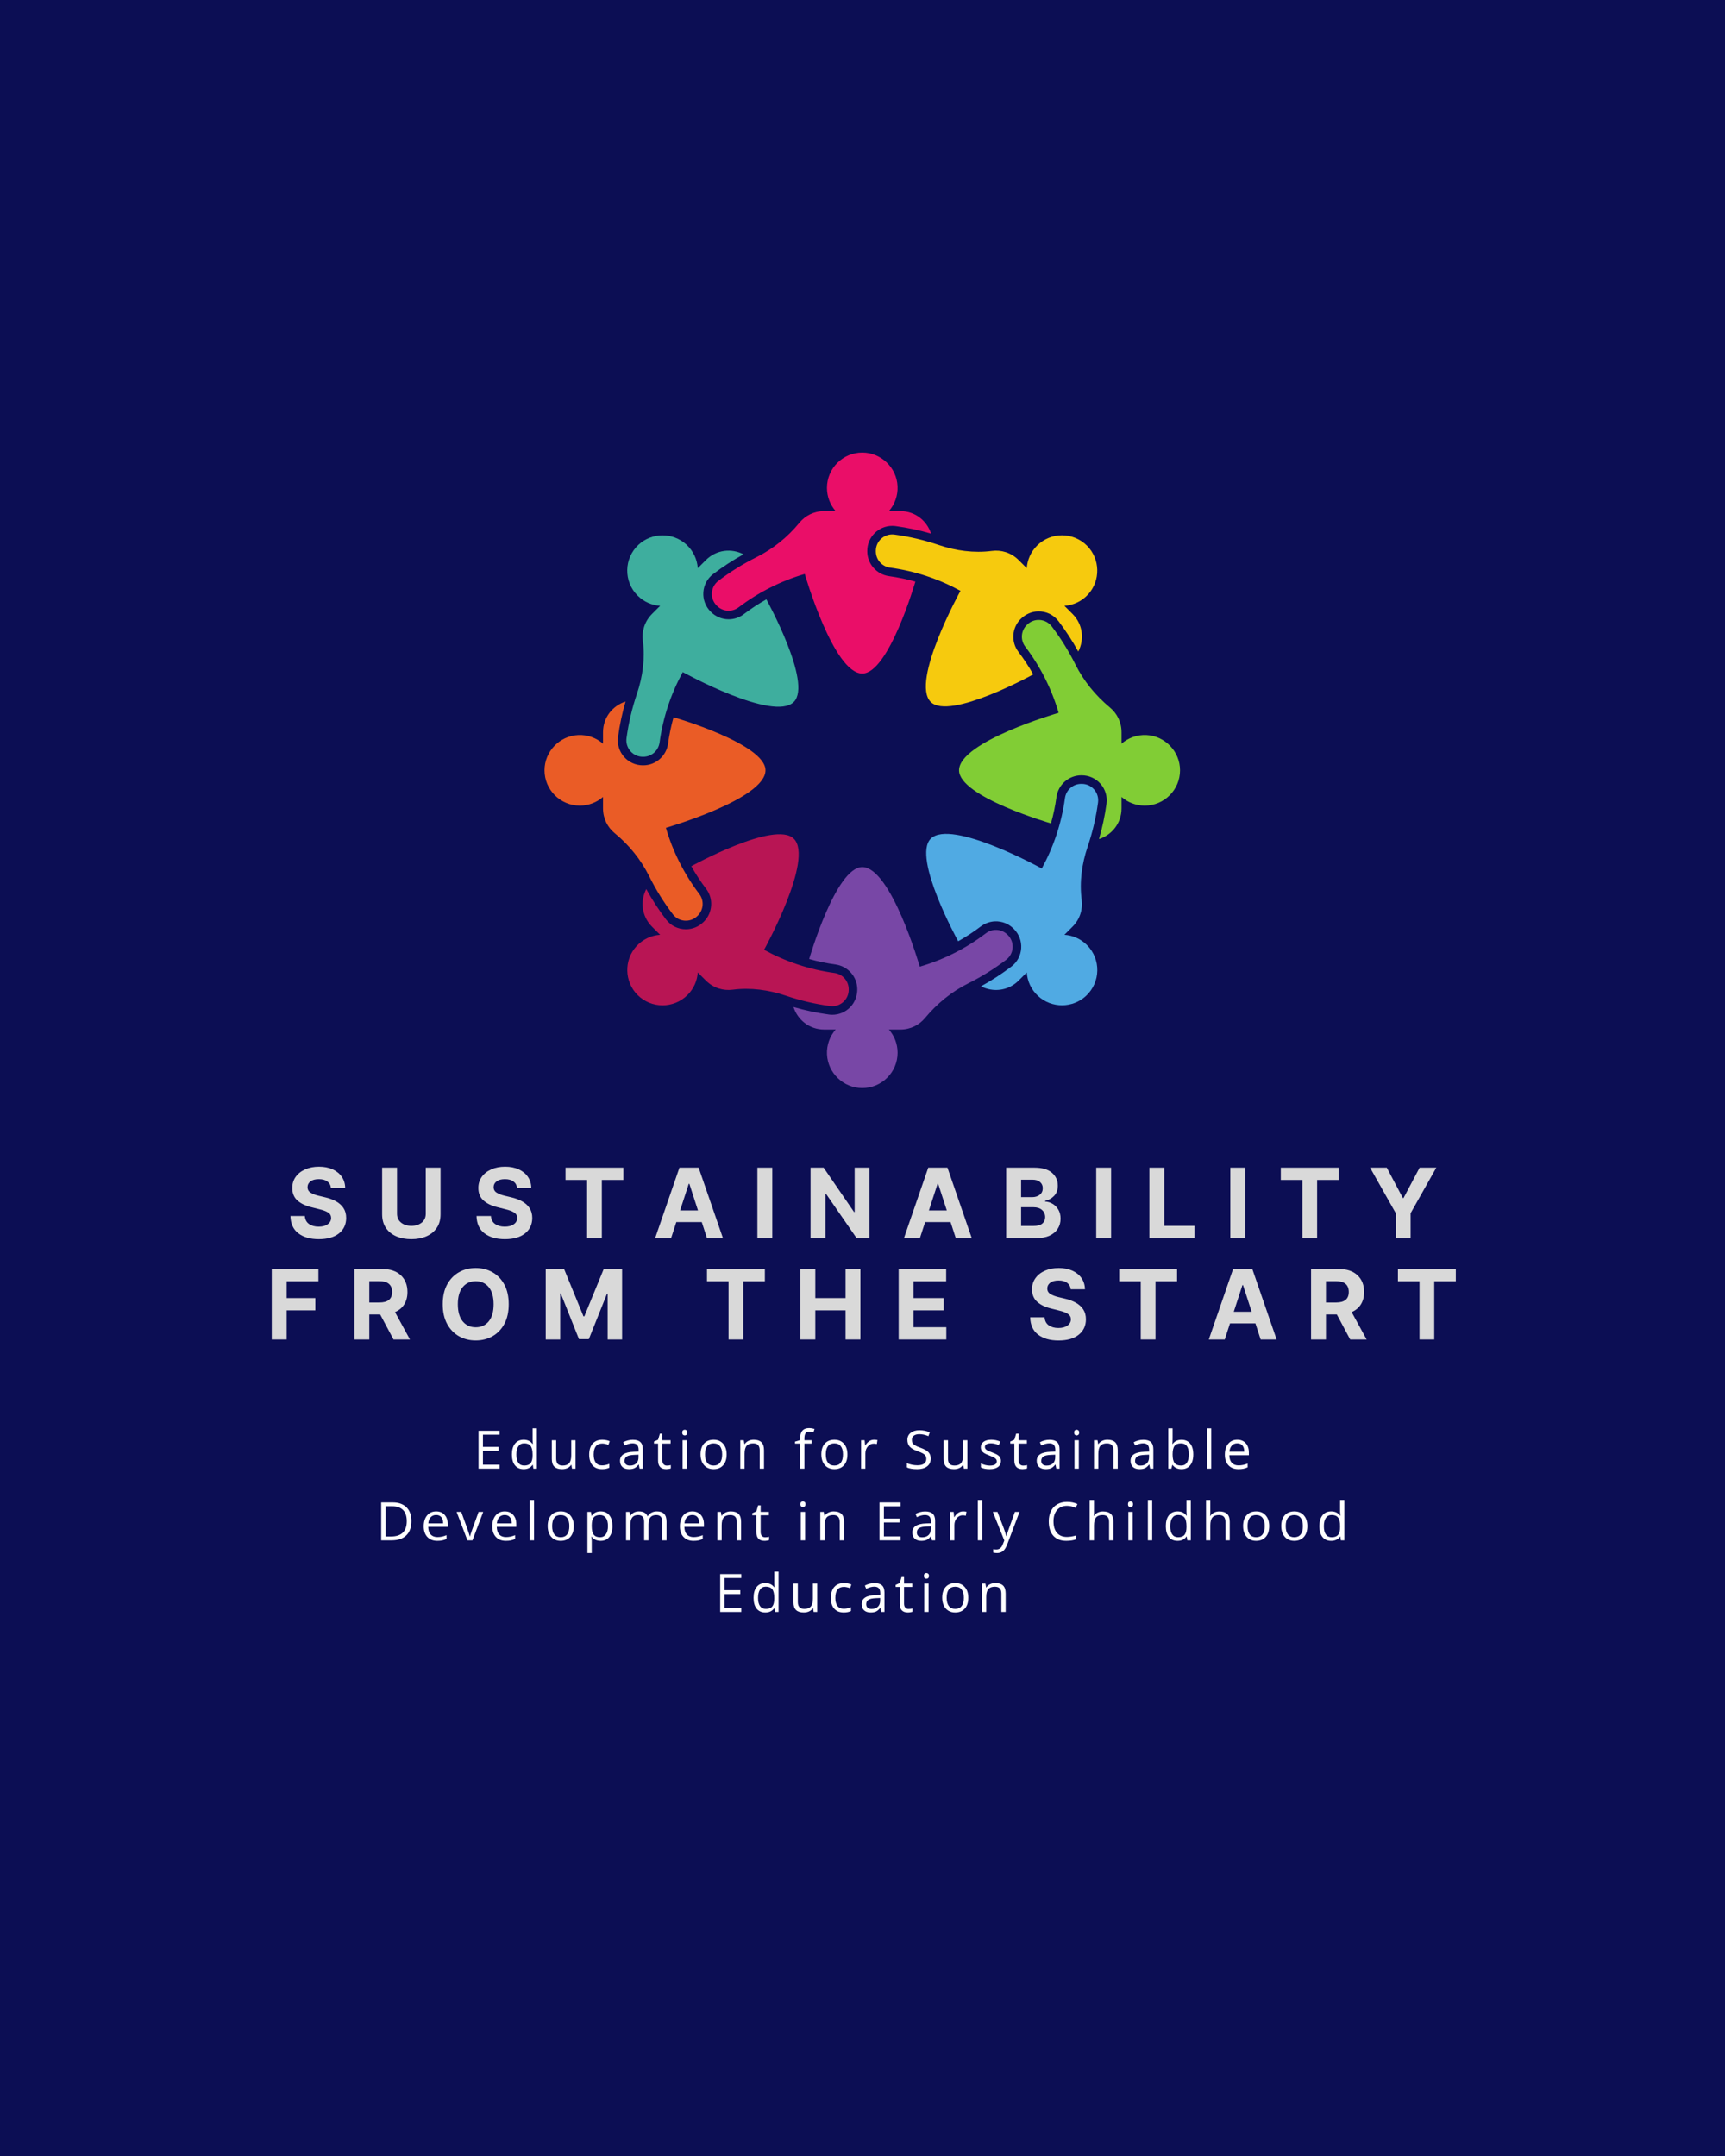 <svg xmlns="http://www.w3.org/2000/svg" xmlns:xlink="http://www.w3.org/1999/xlink" width="1536" zoomAndPan="magnify" viewBox="0 0 1152 1440" height="1920" preserveAspectRatio="xMidYMid meet" version="1.0"><defs><g/><clipPath id="e1be249119"><path d="M 640 414 L 788.125 414 L 788.125 561 L 640 561 Z M 640 414 " clip-rule="nonzero"/></clipPath><clipPath id="091907f324"><path d="M 363.625 468 L 512 468 L 512 615 L 363.625 615 Z M 363.625 468 " clip-rule="nonzero"/></clipPath><clipPath id="47515b9aa5"><path d="M 475 302.223 L 622 302.223 L 622 450 L 475 450 Z M 475 302.223 " clip-rule="nonzero"/></clipPath><clipPath id="7de5412dbd"><path d="M 529 579 L 677 579 L 677 726.723 L 529 726.723 Z M 529 579 " clip-rule="nonzero"/></clipPath></defs><rect x="-115.2" width="1382.4" fill="#ffffff" y="-144" height="1728" fill-opacity="1"/><rect x="-115.2" width="1382.4" fill="#0c0e54" y="-144" height="1728" fill-opacity="1"/><g clip-path="url(#e1be249119)"><path fill="#81cd35" d="M 765.586 490.934 C 759.227 490.641 753.391 492.875 748.988 496.711 L 748.988 489.074 C 748.988 482.219 745.914 476.434 741.297 472.59 C 731.691 464.602 723.711 454.887 718.137 443.703 C 713.68 434.766 708.402 426.297 702.41 418.414 C 698.375 413.109 690.602 412.547 685.887 417.262 L 685.648 417.496 C 681.766 421.379 681.359 427.527 684.684 431.895 C 694.625 444.984 702.266 459.914 706.992 476.09 C 706.992 476.09 640.477 495.293 640.477 514.496 C 640.477 532.219 701.879 549.949 701.879 549.949 C 703.5 544.18 704.73 538.297 705.543 532.344 C 706.668 524.066 713.781 517.828 722.09 517.828 L 722.426 517.828 C 727.242 517.828 731.82 519.91 734.988 523.535 C 738.16 527.168 739.609 531.988 738.965 536.77 C 737.875 544.781 736.191 552.691 733.941 560.426 C 742.363 557.746 748.988 549.98 748.988 539.914 L 748.988 532.277 C 753.137 535.891 758.547 538.078 764.477 538.078 C 777.523 538.078 788.102 527.484 788.062 514.43 C 788.031 501.941 778.062 491.504 765.586 490.934 " fill-opacity="1" fill-rule="nonzero"/></g><g clip-path="url(#091907f324)"><path fill="#ea5c26" d="M 449.344 610.645 C 453.363 615.922 461.125 616.414 465.812 611.727 L 466.047 611.492 C 469.926 607.605 470.336 601.457 467.012 597.082 C 457.066 584.004 449.434 569.07 444.707 552.898 C 444.707 552.898 511.223 533.695 511.223 514.496 C 511.223 496.77 449.82 479.047 449.82 479.047 C 448.199 484.809 446.969 490.691 446.156 496.648 C 445.031 504.922 437.918 511.16 429.613 511.16 L 429.277 511.16 C 424.461 511.16 419.883 509.078 416.711 505.453 C 413.539 501.82 412.09 497 412.738 492.223 C 413.82 484.207 415.508 476.297 417.758 468.562 C 409.34 471.242 402.711 479.008 402.711 489.074 L 402.711 496.711 C 398.309 492.875 392.477 490.641 386.113 490.934 C 373.641 491.504 363.672 501.941 363.637 514.43 C 363.602 527.484 374.176 538.078 387.223 538.078 C 393.152 538.078 398.566 535.891 402.711 532.277 L 402.711 539.914 C 402.711 546.828 405.84 552.652 410.523 556.5 C 420.129 564.371 428 574.113 433.539 585.227 C 438.012 594.219 443.316 602.723 449.344 610.645 " fill-opacity="1" fill-rule="nonzero"/></g><path fill="#3eae9e" d="M 429.277 505.441 L 429.613 505.441 C 435.129 505.441 439.746 501.344 440.492 495.875 C 442.785 479.055 448.141 463.211 455.973 448.918 C 455.973 448.918 516.578 482.375 530.152 468.801 C 542.684 456.266 511.805 400.32 511.805 400.32 C 506.559 403.266 501.5 406.57 496.688 410.23 C 493.77 412.453 490.285 413.625 486.617 413.625 L 486.613 413.625 C 482.184 413.625 477.93 411.863 474.797 408.723 L 474.574 408.504 C 471.164 405.09 469.395 400.375 469.719 395.562 C 470.043 390.766 472.418 386.348 476.238 383.441 C 482.688 378.531 489.48 374.121 496.543 370.234 C 488.691 366.176 478.516 366.973 471.398 374.094 L 465.996 379.492 C 465.598 373.668 463.051 367.961 458.348 363.672 C 449.359 355.473 435.375 355.531 426.453 363.801 C 416.586 372.945 416.367 388.367 425.793 397.797 C 429.984 401.984 435.363 404.262 440.848 404.637 L 435.449 410.039 C 430.383 415.105 428.516 421.719 429.32 427.941 C 430.871 439.906 429.211 452.035 425.336 463.457 C 422.125 472.934 419.781 482.809 418.402 492.988 C 417.512 499.574 422.633 505.441 429.277 505.441 " fill-opacity="1" fill-rule="nonzero"/><g clip-path="url(#47515b9aa5)"><path fill="#ea0e68" d="M 478.617 404.457 L 478.852 404.695 C 482.727 408.566 488.867 408.996 493.227 405.68 C 506.32 395.727 521.262 388.078 537.445 383.352 C 537.445 383.352 556.648 449.867 575.852 449.867 C 593.578 449.867 611.297 388.465 611.297 388.465 C 605.535 386.844 599.652 385.617 593.699 384.801 C 585.422 383.676 579.184 376.562 579.184 368.258 L 579.184 367.922 C 579.184 358.715 586.668 351.227 595.863 351.227 C 596.613 351.227 597.375 351.281 598.125 351.379 C 606.137 352.469 614.047 354.152 621.781 356.402 C 619.102 347.98 611.332 341.355 601.27 341.355 L 593.633 341.355 C 597.469 336.953 599.703 331.117 599.41 324.758 C 598.84 312.285 588.402 302.316 575.914 302.281 C 562.859 302.242 552.266 312.82 552.266 325.867 C 552.266 331.797 554.457 337.211 558.07 341.355 L 550.43 341.355 C 543.52 341.355 537.688 344.48 533.848 349.168 C 525.973 358.77 516.234 366.641 505.113 372.18 C 496.129 376.656 487.621 381.961 479.703 387.992 C 474.426 392.008 473.93 399.77 478.617 404.457 " fill-opacity="1" fill-rule="nonzero"/></g><path fill="#f6ca0e" d="M 584.902 367.922 L 584.902 368.258 C 584.902 373.742 588.949 378.387 594.387 379.125 C 611.238 381.406 627.109 386.77 641.426 394.617 C 641.426 394.617 607.969 455.219 621.551 468.801 C 634.078 481.328 690.031 450.445 690.031 450.445 C 687.086 445.199 683.773 440.148 680.113 435.332 C 675.09 428.73 675.734 419.324 681.609 413.453 L 681.637 413.426 C 684.738 410.324 688.891 408.422 693.273 408.332 C 698.672 408.207 703.656 410.617 706.906 414.879 C 711.816 421.332 716.223 428.125 720.102 435.188 C 724.168 427.34 723.371 417.156 716.25 410.039 L 710.852 404.637 C 716.68 404.238 722.383 401.695 726.676 396.992 C 735.094 387.762 734.758 373.332 725.953 364.48 C 716.742 355.223 701.777 355.211 692.551 364.438 C 688.363 368.625 686.082 374.004 685.707 379.492 L 680.305 374.094 C 675.242 369.027 668.625 367.156 662.402 367.969 C 650.438 369.516 638.309 367.855 626.887 363.984 C 617.41 360.77 607.539 358.43 597.355 357.047 C 590.77 356.152 584.902 361.273 584.902 367.922 " fill-opacity="1" fill-rule="nonzero"/><path fill="#50aae3" d="M 722.426 523.547 L 722.09 523.547 C 716.57 523.547 711.953 527.645 711.211 533.113 C 708.918 549.934 703.562 565.777 695.73 580.07 C 695.73 580.07 635.125 546.613 621.551 560.195 C 609.016 572.723 639.895 628.664 639.895 628.664 C 645.078 625.754 650.07 622.5 654.832 618.891 C 657.645 616.762 661.043 615.477 664.566 615.367 C 669.219 615.23 673.613 616.977 676.891 620.254 L 677.129 620.484 C 680.535 623.898 682.309 628.613 681.98 633.426 C 681.656 638.223 679.281 642.645 675.465 645.551 C 669.012 650.461 662.219 654.867 655.156 658.746 C 663.004 662.812 673.188 662.016 680.305 654.895 L 685.707 649.496 C 686.105 655.324 688.648 661.027 693.355 665.316 C 702.34 673.516 716.324 673.457 725.246 665.188 C 735.113 656.043 735.336 640.621 725.906 631.191 C 721.719 627.004 716.34 624.727 710.852 624.352 L 716.25 618.949 C 721.316 613.887 723.188 607.27 722.379 601.047 C 720.828 589.082 722.488 576.953 726.363 565.531 C 729.574 556.055 731.918 546.184 733.297 536 C 734.191 529.414 729.07 523.547 722.426 523.547 " fill-opacity="1" fill-rule="nonzero"/><path fill="#b81554" d="M 566.797 661.07 L 566.797 660.734 C 566.797 655.25 562.75 650.602 557.316 649.863 C 540.465 647.578 524.59 642.215 510.277 634.375 C 510.277 634.375 543.727 573.77 530.152 560.195 C 517.621 547.66 461.672 578.539 461.672 578.539 C 464.617 583.789 467.926 588.844 471.586 593.656 C 476.605 600.258 475.965 609.664 470.094 615.535 L 469.859 615.77 C 466.703 618.926 462.508 620.664 458.051 620.664 L 458.047 620.664 C 452.797 620.664 447.969 618.273 444.797 614.109 C 439.887 607.656 435.477 600.867 431.594 593.809 C 427.535 601.652 428.328 611.832 435.449 618.949 L 440.848 624.352 C 435.023 624.75 429.316 627.293 425.023 631.996 C 416.609 641.227 416.941 655.656 425.75 664.508 C 434.957 673.766 449.926 673.777 459.148 664.551 C 463.344 660.363 465.621 654.984 465.996 649.496 L 471.398 654.895 C 476.461 659.961 483.074 661.832 489.297 661.02 C 501.258 659.473 513.391 661.133 524.816 665.004 C 534.285 668.219 544.164 670.562 554.344 671.941 C 560.93 672.836 566.797 667.715 566.797 661.07 " fill-opacity="1" fill-rule="nonzero"/><g clip-path="url(#7de5412dbd)"><path fill="#7847a6" d="M 673.082 624.531 L 672.848 624.293 C 668.965 620.41 662.82 620.004 658.449 623.328 C 645.363 633.27 630.43 640.91 614.254 645.637 C 614.254 645.637 595.051 579.121 575.852 579.121 C 558.125 579.121 540.398 640.523 540.398 640.523 C 546.164 642.145 552.047 643.375 558.004 644.188 C 566.277 645.312 572.516 652.426 572.516 660.734 L 572.516 660.766 C 572.516 665.191 570.891 669.516 567.801 672.691 C 564.625 675.957 560.363 677.758 555.836 677.758 C 555.105 677.758 554.375 677.715 553.648 677.617 C 545.609 676.531 537.676 674.848 529.918 672.586 C 532.602 681.008 540.367 687.633 550.43 687.633 L 558.07 687.633 C 554.23 692.035 551.996 697.871 552.289 704.23 C 552.863 716.703 563.297 726.676 575.785 726.707 C 588.84 726.746 599.438 716.168 599.438 703.121 C 599.438 697.191 597.246 691.777 593.633 687.633 L 601.27 687.633 C 608.125 687.633 613.91 684.559 617.758 679.938 C 625.742 670.336 635.461 662.355 646.641 656.781 C 655.582 652.324 664.043 647.047 671.934 641.055 C 677.234 637.02 677.797 629.246 673.082 624.531 " fill-opacity="1" fill-rule="nonzero"/></g><g fill="#ffffff" fill-opacity="1"><g transform="translate(316.096, 980.914)"><g><path d="M 17.578 0 L 3.484 0 L 3.484 -25.297 L 17.578 -25.297 L 17.578 -22.688 L 6.422 -22.688 L 6.422 -14.531 L 16.906 -14.531 L 16.906 -11.938 L 6.422 -11.938 L 6.422 -2.625 L 17.578 -2.625 Z M 17.578 0 "/></g></g></g><g fill="#ffffff" fill-opacity="1"><g transform="translate(339.88, 980.914)"><g><path d="M 15.953 -2.547 L 15.797 -2.547 C 14.473 -0.617 12.488 0.344 9.844 0.344 C 7.363 0.344 5.43 -0.5 4.047 -2.188 C 2.672 -3.883 1.984 -6.301 1.984 -9.438 C 1.984 -12.562 2.676 -14.988 4.062 -16.719 C 5.445 -18.445 7.375 -19.312 9.844 -19.312 C 12.414 -19.312 14.391 -18.375 15.766 -16.5 L 15.984 -16.5 L 15.875 -17.875 L 15.797 -19.203 L 15.797 -26.922 L 18.672 -26.922 L 18.672 0 L 16.328 0 Z M 10.203 -2.062 C 12.172 -2.062 13.594 -2.594 14.469 -3.656 C 15.352 -4.727 15.797 -6.453 15.797 -8.828 L 15.797 -9.438 C 15.797 -12.125 15.348 -14.039 14.453 -15.188 C 13.555 -16.332 12.129 -16.906 10.172 -16.906 C 8.484 -16.906 7.191 -16.25 6.297 -14.938 C 5.41 -13.633 4.969 -11.785 4.969 -9.391 C 4.969 -6.973 5.41 -5.145 6.297 -3.906 C 7.18 -2.676 8.484 -2.062 10.203 -2.062 Z M 10.203 -2.062 "/></g></g></g><g fill="#ffffff" fill-opacity="1"><g transform="translate(365.671, 980.914)"><g><path d="M 5.75 -18.969 L 5.75 -6.656 C 5.75 -5.113 6.098 -3.961 6.797 -3.203 C 7.504 -2.441 8.609 -2.062 10.109 -2.062 C 12.086 -2.062 13.535 -2.602 14.453 -3.688 C 15.367 -4.77 15.828 -6.539 15.828 -9 L 15.828 -18.969 L 18.703 -18.969 L 18.703 0 L 16.328 0 L 15.922 -2.547 L 15.766 -2.547 C 15.172 -1.609 14.352 -0.891 13.312 -0.391 C 12.27 0.098 11.078 0.344 9.734 0.344 C 7.43 0.344 5.707 -0.203 4.562 -1.297 C 3.414 -2.391 2.844 -4.145 2.844 -6.562 L 2.844 -18.969 Z M 5.75 -18.969 "/></g></g></g><g fill="#ffffff" fill-opacity="1"><g transform="translate(391.497, 980.914)"><g><path d="M 10.625 0.344 C 7.875 0.344 5.742 -0.5 4.234 -2.188 C 2.734 -3.875 1.984 -6.266 1.984 -9.359 C 1.984 -12.535 2.75 -14.988 4.281 -16.719 C 5.812 -18.445 7.988 -19.312 10.812 -19.312 C 11.727 -19.312 12.641 -19.211 13.547 -19.016 C 14.461 -18.816 15.176 -18.586 15.688 -18.328 L 14.812 -15.891 C 14.176 -16.141 13.484 -16.348 12.734 -16.516 C 11.984 -16.68 11.32 -16.766 10.75 -16.766 C 6.895 -16.766 4.969 -14.305 4.969 -9.391 C 4.969 -7.066 5.438 -5.281 6.375 -4.031 C 7.312 -2.781 8.707 -2.156 10.562 -2.156 C 12.133 -2.156 13.754 -2.5 15.422 -3.188 L 15.422 -0.641 C 14.148 0.016 12.551 0.344 10.625 0.344 Z M 10.625 0.344 "/></g></g></g><g fill="#ffffff" fill-opacity="1"><g transform="translate(412.443, 980.914)"><g><path d="M 14.703 0 L 14.141 -2.703 L 14 -2.703 C 13.051 -1.516 12.109 -0.707 11.172 -0.281 C 10.234 0.133 9.055 0.344 7.641 0.344 C 5.766 0.344 4.289 -0.141 3.219 -1.109 C 2.156 -2.078 1.625 -3.457 1.625 -5.25 C 1.625 -9.07 4.688 -11.078 10.812 -11.266 L 14.031 -11.375 L 14.031 -12.547 C 14.031 -14.035 13.707 -15.133 13.062 -15.844 C 12.426 -16.551 11.406 -16.906 10 -16.906 C 8.414 -16.906 6.629 -16.422 4.641 -15.453 L 3.75 -17.656 C 4.688 -18.156 5.711 -18.551 6.828 -18.844 C 7.941 -19.133 9.055 -19.281 10.172 -19.281 C 12.43 -19.281 14.109 -18.773 15.203 -17.766 C 16.297 -16.766 16.844 -15.156 16.844 -12.938 L 16.844 0 Z M 8.219 -2.031 C 10.008 -2.031 11.414 -2.52 12.438 -3.5 C 13.457 -4.477 13.969 -5.848 13.969 -7.609 L 13.969 -9.328 L 11.094 -9.203 C 8.812 -9.117 7.164 -8.766 6.156 -8.141 C 5.145 -7.516 4.641 -6.535 4.641 -5.203 C 4.641 -4.172 4.953 -3.383 5.578 -2.844 C 6.203 -2.301 7.082 -2.031 8.219 -2.031 Z M 8.219 -2.031 "/></g></g></g><g fill="#ffffff" fill-opacity="1"><g transform="translate(436.227, 980.914)"><g><path d="M 9.172 -2.031 C 9.68 -2.031 10.172 -2.066 10.641 -2.141 C 11.109 -2.211 11.484 -2.289 11.766 -2.375 L 11.766 -0.172 C 11.453 -0.023 10.992 0.094 10.391 0.188 C 9.785 0.289 9.238 0.344 8.75 0.344 C 5.082 0.344 3.25 -1.586 3.25 -5.453 L 3.25 -16.734 L 0.531 -16.734 L 0.531 -18.109 L 3.25 -19.312 L 4.469 -23.359 L 6.125 -23.359 L 6.125 -18.969 L 11.625 -18.969 L 11.625 -16.734 L 6.125 -16.734 L 6.125 -5.578 C 6.125 -4.43 6.395 -3.551 6.938 -2.938 C 7.477 -2.332 8.223 -2.031 9.172 -2.031 Z M 9.172 -2.031 "/></g></g></g><g fill="#ffffff" fill-opacity="1"><g transform="translate(452.813, 980.914)"><g><path d="M 5.922 0 L 3.047 0 L 3.047 -18.969 L 5.922 -18.969 Z M 2.797 -24.109 C 2.797 -24.766 2.957 -25.242 3.281 -25.547 C 3.602 -25.848 4.008 -26 4.5 -26 C 4.957 -26 5.352 -25.844 5.688 -25.531 C 6.02 -25.227 6.188 -24.754 6.188 -24.109 C 6.188 -23.461 6.02 -22.977 5.688 -22.656 C 5.352 -22.344 4.957 -22.188 4.5 -22.188 C 4.008 -22.188 3.602 -22.344 3.281 -22.656 C 2.957 -22.977 2.797 -23.461 2.797 -24.109 Z M 2.797 -24.109 "/></g></g></g><g fill="#ffffff" fill-opacity="1"><g transform="translate(465.853, 980.914)"><g><path d="M 19.422 -9.5 C 19.422 -6.406 18.641 -3.988 17.078 -2.25 C 15.523 -0.52 13.375 0.344 10.625 0.344 C 8.926 0.344 7.422 -0.051 6.109 -0.844 C 4.797 -1.645 3.781 -2.785 3.062 -4.266 C 2.344 -5.754 1.984 -7.5 1.984 -9.5 C 1.984 -12.594 2.754 -15 4.297 -16.719 C 5.848 -18.445 8 -19.312 10.75 -19.312 C 13.395 -19.312 15.5 -18.426 17.062 -16.656 C 18.633 -14.895 19.422 -12.508 19.422 -9.5 Z M 4.969 -9.5 C 4.969 -7.07 5.453 -5.223 6.422 -3.953 C 7.391 -2.691 8.812 -2.062 10.688 -2.062 C 12.57 -2.062 14 -2.691 14.969 -3.953 C 15.945 -5.211 16.438 -7.062 16.438 -9.5 C 16.438 -11.906 15.945 -13.734 14.969 -14.984 C 14 -16.242 12.562 -16.875 10.656 -16.875 C 8.781 -16.875 7.363 -16.254 6.406 -15.016 C 5.445 -13.785 4.969 -11.945 4.969 -9.5 Z M 4.969 -9.5 "/></g></g></g><g fill="#ffffff" fill-opacity="1"><g transform="translate(491.332, 980.914)"><g><path d="M 16.016 0 L 16.016 -12.266 C 16.016 -13.816 15.66 -14.973 14.953 -15.734 C 14.254 -16.492 13.156 -16.875 11.656 -16.875 C 9.676 -16.875 8.223 -16.336 7.297 -15.266 C 6.379 -14.191 5.922 -12.422 5.922 -9.953 L 5.922 0 L 3.047 0 L 3.047 -18.969 L 5.375 -18.969 L 5.844 -16.375 L 5.984 -16.375 C 6.578 -17.301 7.398 -18.02 8.453 -18.531 C 9.516 -19.051 10.703 -19.312 12.016 -19.312 C 14.297 -19.312 16.008 -18.758 17.156 -17.656 C 18.312 -16.551 18.891 -14.789 18.891 -12.375 L 18.891 0 Z M 16.016 0 "/></g></g></g><g fill="#ffffff" fill-opacity="1"><g transform="translate(517.158, 980.914)"><g/></g></g><g fill="#ffffff" fill-opacity="1"><g transform="translate(530.44, 980.914)"><g><path d="M 11.594 -16.734 L 6.766 -16.734 L 6.766 0 L 3.891 0 L 3.891 -16.734 L 0.5 -16.734 L 0.5 -18.031 L 3.891 -19.062 L 3.891 -20.125 C 3.891 -24.781 5.926 -27.109 10 -27.109 C 11 -27.109 12.176 -26.91 13.531 -26.516 L 12.781 -24.203 C 11.676 -24.566 10.734 -24.75 9.953 -24.75 C 8.867 -24.75 8.066 -24.383 7.547 -23.656 C 7.023 -22.938 6.766 -21.781 6.766 -20.188 L 6.766 -18.969 L 11.594 -18.969 Z M 11.594 -16.734 "/></g></g></g><g fill="#ffffff" fill-opacity="1"><g transform="translate(546.524, 980.914)"><g><path d="M 19.422 -9.5 C 19.422 -6.406 18.641 -3.988 17.078 -2.25 C 15.523 -0.52 13.375 0.344 10.625 0.344 C 8.926 0.344 7.422 -0.051 6.109 -0.844 C 4.797 -1.645 3.781 -2.785 3.062 -4.266 C 2.344 -5.754 1.984 -7.5 1.984 -9.5 C 1.984 -12.594 2.754 -15 4.297 -16.719 C 5.848 -18.445 8 -19.312 10.75 -19.312 C 13.395 -19.312 15.5 -18.426 17.062 -16.656 C 18.633 -14.895 19.422 -12.508 19.422 -9.5 Z M 4.969 -9.5 C 4.969 -7.07 5.453 -5.223 6.422 -3.953 C 7.391 -2.691 8.812 -2.062 10.688 -2.062 C 12.57 -2.062 14 -2.691 14.969 -3.953 C 15.945 -5.211 16.438 -7.062 16.438 -9.5 C 16.438 -11.906 15.945 -13.734 14.969 -14.984 C 14 -16.242 12.562 -16.875 10.656 -16.875 C 8.781 -16.875 7.363 -16.254 6.406 -15.016 C 5.445 -13.785 4.969 -11.945 4.969 -9.5 Z M 4.969 -9.5 "/></g></g></g><g fill="#ffffff" fill-opacity="1"><g transform="translate(572.004, 980.914)"><g><path d="M 11.703 -19.312 C 12.535 -19.312 13.289 -19.242 13.969 -19.109 L 13.562 -16.438 C 12.781 -16.613 12.086 -16.703 11.484 -16.703 C 9.953 -16.703 8.641 -16.078 7.547 -14.828 C 6.461 -13.578 5.922 -12.023 5.922 -10.172 L 5.922 0 L 3.047 0 L 3.047 -18.969 L 5.422 -18.969 L 5.75 -15.453 L 5.891 -15.453 C 6.586 -16.68 7.43 -17.629 8.422 -18.297 C 9.422 -18.973 10.516 -19.312 11.703 -19.312 Z M 11.703 -19.312 "/></g></g></g><g fill="#ffffff" fill-opacity="1"><g transform="translate(590.545, 980.914)"><g/></g></g><g fill="#ffffff" fill-opacity="1"><g transform="translate(603.827, 980.914)"><g><path d="M 17.75 -6.734 C 17.75 -4.504 16.941 -2.766 15.328 -1.516 C 13.711 -0.273 11.52 0.344 8.75 0.344 C 5.75 0.344 3.441 -0.039 1.828 -0.812 L 1.828 -3.656 C 2.867 -3.219 4 -2.867 5.219 -2.609 C 6.445 -2.359 7.66 -2.234 8.859 -2.234 C 10.816 -2.234 12.289 -2.602 13.281 -3.344 C 14.281 -4.094 14.781 -5.129 14.781 -6.453 C 14.781 -7.328 14.602 -8.047 14.25 -8.609 C 13.895 -9.172 13.305 -9.688 12.484 -10.156 C 11.66 -10.625 10.406 -11.16 8.719 -11.766 C 6.363 -12.609 4.68 -13.602 3.672 -14.75 C 2.66 -15.906 2.156 -17.414 2.156 -19.281 C 2.156 -21.227 2.891 -22.773 4.359 -23.922 C 5.828 -25.078 7.766 -25.656 10.172 -25.656 C 12.691 -25.656 15.004 -25.195 17.109 -24.281 L 16.203 -21.719 C 14.109 -22.594 12.078 -23.031 10.109 -23.031 C 8.547 -23.031 7.328 -22.695 6.453 -22.031 C 5.578 -21.363 5.141 -20.43 5.141 -19.234 C 5.141 -18.359 5.301 -17.641 5.625 -17.078 C 5.945 -16.523 6.488 -16.016 7.25 -15.547 C 8.02 -15.078 9.195 -14.562 10.781 -14 C 13.438 -13.051 15.258 -12.035 16.25 -10.953 C 17.25 -9.867 17.75 -8.461 17.75 -6.734 Z M 17.75 -6.734 "/></g></g></g><g fill="#ffffff" fill-opacity="1"><g transform="translate(627.351, 980.914)"><g><path d="M 5.75 -18.969 L 5.75 -6.656 C 5.75 -5.113 6.098 -3.961 6.797 -3.203 C 7.504 -2.441 8.609 -2.062 10.109 -2.062 C 12.086 -2.062 13.535 -2.602 14.453 -3.688 C 15.367 -4.77 15.828 -6.539 15.828 -9 L 15.828 -18.969 L 18.703 -18.969 L 18.703 0 L 16.328 0 L 15.922 -2.547 L 15.766 -2.547 C 15.172 -1.609 14.352 -0.891 13.312 -0.391 C 12.27 0.098 11.078 0.344 9.734 0.344 C 7.43 0.344 5.707 -0.203 4.562 -1.297 C 3.414 -2.391 2.844 -4.145 2.844 -6.562 L 2.844 -18.969 Z M 5.75 -18.969 "/></g></g></g><g fill="#ffffff" fill-opacity="1"><g transform="translate(653.177, 980.914)"><g><path d="M 15.281 -5.172 C 15.281 -3.41 14.617 -2.051 13.297 -1.094 C 11.984 -0.133 10.141 0.344 7.766 0.344 C 5.254 0.344 3.297 -0.051 1.891 -0.844 L 1.891 -3.516 C 2.797 -3.055 3.77 -2.691 4.812 -2.422 C 5.863 -2.16 6.875 -2.031 7.844 -2.031 C 9.344 -2.031 10.492 -2.266 11.297 -2.734 C 12.109 -3.211 12.516 -3.945 12.516 -4.938 C 12.516 -5.664 12.191 -6.289 11.547 -6.812 C 10.91 -7.344 9.66 -7.969 7.797 -8.688 C 6.035 -9.344 4.781 -9.914 4.031 -10.406 C 3.289 -10.895 2.738 -11.453 2.375 -12.078 C 2.008 -12.703 1.828 -13.445 1.828 -14.312 C 1.828 -15.852 2.457 -17.07 3.719 -17.969 C 4.977 -18.863 6.703 -19.312 8.891 -19.312 C 10.93 -19.312 12.926 -18.895 14.875 -18.062 L 13.859 -15.734 C 11.953 -16.516 10.227 -16.906 8.688 -16.906 C 7.32 -16.906 6.289 -16.691 5.594 -16.266 C 4.906 -15.836 4.562 -15.25 4.562 -14.5 C 4.562 -13.988 4.691 -13.555 4.953 -13.203 C 5.211 -12.848 5.629 -12.508 6.203 -12.188 C 6.785 -11.863 7.895 -11.395 9.531 -10.781 C 11.781 -9.957 13.301 -9.129 14.094 -8.297 C 14.883 -7.473 15.281 -6.43 15.281 -5.172 Z M 15.281 -5.172 "/></g></g></g><g fill="#ffffff" fill-opacity="1"><g transform="translate(674.158, 980.914)"><g><path d="M 9.172 -2.031 C 9.68 -2.031 10.172 -2.066 10.641 -2.141 C 11.109 -2.211 11.484 -2.289 11.766 -2.375 L 11.766 -0.172 C 11.453 -0.023 10.992 0.094 10.391 0.188 C 9.785 0.289 9.238 0.344 8.75 0.344 C 5.082 0.344 3.25 -1.586 3.25 -5.453 L 3.25 -16.734 L 0.531 -16.734 L 0.531 -18.109 L 3.25 -19.312 L 4.469 -23.359 L 6.125 -23.359 L 6.125 -18.969 L 11.625 -18.969 L 11.625 -16.734 L 6.125 -16.734 L 6.125 -5.578 C 6.125 -4.43 6.395 -3.551 6.938 -2.938 C 7.477 -2.332 8.223 -2.031 9.172 -2.031 Z M 9.172 -2.031 "/></g></g></g><g fill="#ffffff" fill-opacity="1"><g transform="translate(690.744, 980.914)"><g><path d="M 14.703 0 L 14.141 -2.703 L 14 -2.703 C 13.051 -1.516 12.109 -0.707 11.172 -0.281 C 10.234 0.133 9.055 0.344 7.641 0.344 C 5.766 0.344 4.289 -0.141 3.219 -1.109 C 2.156 -2.078 1.625 -3.457 1.625 -5.25 C 1.625 -9.07 4.688 -11.078 10.812 -11.266 L 14.031 -11.375 L 14.031 -12.547 C 14.031 -14.035 13.707 -15.133 13.062 -15.844 C 12.426 -16.551 11.406 -16.906 10 -16.906 C 8.414 -16.906 6.629 -16.422 4.641 -15.453 L 3.75 -17.656 C 4.688 -18.156 5.711 -18.551 6.828 -18.844 C 7.941 -19.133 9.055 -19.281 10.172 -19.281 C 12.43 -19.281 14.109 -18.773 15.203 -17.766 C 16.297 -16.766 16.844 -15.156 16.844 -12.938 L 16.844 0 Z M 8.219 -2.031 C 10.008 -2.031 11.414 -2.52 12.438 -3.5 C 13.457 -4.477 13.969 -5.848 13.969 -7.609 L 13.969 -9.328 L 11.094 -9.203 C 8.812 -9.117 7.164 -8.766 6.156 -8.141 C 5.145 -7.516 4.641 -6.535 4.641 -5.203 C 4.641 -4.172 4.953 -3.383 5.578 -2.844 C 6.203 -2.301 7.082 -2.031 8.219 -2.031 Z M 8.219 -2.031 "/></g></g></g><g fill="#ffffff" fill-opacity="1"><g transform="translate(714.528, 980.914)"><g><path d="M 5.922 0 L 3.047 0 L 3.047 -18.969 L 5.922 -18.969 Z M 2.797 -24.109 C 2.797 -24.766 2.957 -25.242 3.281 -25.547 C 3.602 -25.848 4.008 -26 4.5 -26 C 4.957 -26 5.352 -25.844 5.688 -25.531 C 6.02 -25.227 6.188 -24.754 6.188 -24.109 C 6.188 -23.461 6.02 -22.977 5.688 -22.656 C 5.352 -22.344 4.957 -22.188 4.5 -22.188 C 4.008 -22.188 3.602 -22.344 3.281 -22.656 C 2.957 -22.977 2.797 -23.461 2.797 -24.109 Z M 2.797 -24.109 "/></g></g></g><g fill="#ffffff" fill-opacity="1"><g transform="translate(727.567, 980.914)"><g><path d="M 16.016 0 L 16.016 -12.266 C 16.016 -13.816 15.66 -14.973 14.953 -15.734 C 14.254 -16.492 13.156 -16.875 11.656 -16.875 C 9.676 -16.875 8.223 -16.336 7.297 -15.266 C 6.379 -14.191 5.922 -12.422 5.922 -9.953 L 5.922 0 L 3.047 0 L 3.047 -18.969 L 5.375 -18.969 L 5.844 -16.375 L 5.984 -16.375 C 6.578 -17.301 7.398 -18.02 8.453 -18.531 C 9.516 -19.051 10.703 -19.312 12.016 -19.312 C 14.297 -19.312 16.008 -18.758 17.156 -17.656 C 18.312 -16.551 18.891 -14.789 18.891 -12.375 L 18.891 0 Z M 16.016 0 "/></g></g></g><g fill="#ffffff" fill-opacity="1"><g transform="translate(753.393, 980.914)"><g><path d="M 14.703 0 L 14.141 -2.703 L 14 -2.703 C 13.051 -1.516 12.109 -0.707 11.172 -0.281 C 10.234 0.133 9.055 0.344 7.641 0.344 C 5.766 0.344 4.289 -0.141 3.219 -1.109 C 2.156 -2.078 1.625 -3.457 1.625 -5.25 C 1.625 -9.07 4.688 -11.078 10.812 -11.266 L 14.031 -11.375 L 14.031 -12.547 C 14.031 -14.035 13.707 -15.133 13.062 -15.844 C 12.426 -16.551 11.406 -16.906 10 -16.906 C 8.414 -16.906 6.629 -16.422 4.641 -15.453 L 3.75 -17.656 C 4.688 -18.156 5.711 -18.551 6.828 -18.844 C 7.941 -19.133 9.055 -19.281 10.172 -19.281 C 12.43 -19.281 14.109 -18.773 15.203 -17.766 C 16.297 -16.766 16.844 -15.156 16.844 -12.938 L 16.844 0 Z M 8.219 -2.031 C 10.008 -2.031 11.414 -2.52 12.438 -3.5 C 13.457 -4.477 13.969 -5.848 13.969 -7.609 L 13.969 -9.328 L 11.094 -9.203 C 8.812 -9.117 7.164 -8.766 6.156 -8.141 C 5.145 -7.516 4.641 -6.535 4.641 -5.203 C 4.641 -4.172 4.953 -3.383 5.578 -2.844 C 6.203 -2.301 7.082 -2.031 8.219 -2.031 Z M 8.219 -2.031 "/></g></g></g><g fill="#ffffff" fill-opacity="1"><g transform="translate(777.177, 980.914)"><g><path d="M 11.875 -19.281 C 14.363 -19.281 16.297 -18.426 17.672 -16.719 C 19.055 -15.02 19.75 -12.613 19.75 -9.5 C 19.75 -6.383 19.051 -3.961 17.656 -2.234 C 16.27 -0.516 14.344 0.344 11.875 0.344 C 10.633 0.344 9.504 0.117 8.484 -0.328 C 7.461 -0.785 6.609 -1.488 5.922 -2.438 L 5.703 -2.438 L 5.109 0 L 3.047 0 L 3.047 -26.922 L 5.922 -26.922 L 5.922 -20.391 C 5.922 -18.922 5.875 -17.602 5.781 -16.438 L 5.922 -16.438 C 7.254 -18.332 9.238 -19.281 11.875 -19.281 Z M 11.453 -16.875 C 9.492 -16.875 8.082 -16.312 7.219 -15.188 C 6.352 -14.062 5.922 -12.164 5.922 -9.5 C 5.922 -6.832 6.363 -4.926 7.25 -3.781 C 8.133 -2.633 9.562 -2.062 11.531 -2.062 C 13.289 -2.062 14.602 -2.703 15.469 -3.984 C 16.332 -5.273 16.766 -7.125 16.766 -9.531 C 16.766 -12 16.332 -13.836 15.469 -15.047 C 14.602 -16.266 13.266 -16.875 11.453 -16.875 Z M 11.453 -16.875 "/></g></g></g><g fill="#ffffff" fill-opacity="1"><g transform="translate(802.968, 980.914)"><g><path d="M 5.922 0 L 3.047 0 L 3.047 -26.922 L 5.922 -26.922 Z M 5.922 0 "/></g></g></g><g fill="#ffffff" fill-opacity="1"><g transform="translate(816.007, 980.914)"><g><path d="M 11.062 0.344 C 8.258 0.344 6.047 -0.508 4.422 -2.219 C 2.797 -3.926 1.984 -6.297 1.984 -9.328 C 1.984 -12.379 2.734 -14.805 4.234 -16.609 C 5.742 -18.41 7.77 -19.312 10.312 -19.312 C 12.688 -19.312 14.566 -18.531 15.953 -16.969 C 17.336 -15.406 18.031 -13.344 18.031 -10.781 L 18.031 -8.969 L 4.969 -8.969 C 5.02 -6.738 5.578 -5.047 6.641 -3.891 C 7.711 -2.734 9.219 -2.156 11.156 -2.156 C 13.195 -2.156 15.219 -2.582 17.219 -3.438 L 17.219 -0.875 C 16.195 -0.438 15.234 -0.125 14.328 0.062 C 13.43 0.25 12.344 0.344 11.062 0.344 Z M 10.281 -16.906 C 8.758 -16.906 7.547 -16.406 6.641 -15.406 C 5.734 -14.414 5.195 -13.047 5.031 -11.297 L 14.953 -11.297 C 14.953 -13.109 14.547 -14.492 13.734 -15.453 C 12.93 -16.422 11.781 -16.906 10.281 -16.906 Z M 10.281 -16.906 "/></g></g></g><g fill="#ffffff" fill-opacity="1"><g transform="translate(251.083, 1028.77)"><g><path d="M 23.672 -12.891 C 23.672 -8.711 22.535 -5.52 20.266 -3.312 C 18.004 -1.102 14.742 0 10.484 0 L 3.484 0 L 3.484 -25.297 L 11.234 -25.297 C 15.16 -25.297 18.211 -24.203 20.391 -22.016 C 22.578 -19.836 23.672 -16.797 23.672 -12.891 Z M 20.562 -12.781 C 20.562 -16.082 19.734 -18.566 18.078 -20.234 C 16.422 -21.91 13.957 -22.75 10.688 -22.75 L 6.422 -22.75 L 6.422 -2.547 L 10 -2.547 C 13.508 -2.547 16.145 -3.406 17.906 -5.125 C 19.676 -6.852 20.562 -9.406 20.562 -12.781 Z M 20.562 -12.781 "/></g></g></g><g fill="#ffffff" fill-opacity="1"><g transform="translate(280.992, 1028.77)"><g><path d="M 11.062 0.344 C 8.258 0.344 6.047 -0.508 4.422 -2.219 C 2.797 -3.926 1.984 -6.297 1.984 -9.328 C 1.984 -12.379 2.734 -14.805 4.234 -16.609 C 5.742 -18.41 7.77 -19.312 10.312 -19.312 C 12.688 -19.312 14.566 -18.531 15.953 -16.969 C 17.336 -15.406 18.031 -13.344 18.031 -10.781 L 18.031 -8.969 L 4.969 -8.969 C 5.02 -6.738 5.578 -5.047 6.641 -3.891 C 7.711 -2.734 9.219 -2.156 11.156 -2.156 C 13.195 -2.156 15.219 -2.582 17.219 -3.438 L 17.219 -0.875 C 16.195 -0.438 15.234 -0.125 14.328 0.062 C 13.43 0.25 12.344 0.344 11.062 0.344 Z M 10.281 -16.906 C 8.758 -16.906 7.547 -16.406 6.641 -15.406 C 5.734 -14.414 5.195 -13.047 5.031 -11.297 L 14.953 -11.297 C 14.953 -13.109 14.547 -14.492 13.734 -15.453 C 12.93 -16.422 11.781 -16.906 10.281 -16.906 Z M 10.281 -16.906 "/></g></g></g><g fill="#ffffff" fill-opacity="1"><g transform="translate(304.949, 1028.77)"><g><path d="M 7.203 0 L 0 -18.969 L 3.078 -18.969 L 7.156 -7.719 C 8.082 -5.082 8.629 -3.375 8.797 -2.594 L 8.922 -2.594 C 9.055 -3.207 9.457 -4.473 10.125 -6.391 C 10.801 -8.316 12.316 -12.508 14.672 -18.969 L 17.75 -18.969 L 10.562 0 Z M 7.203 0 "/></g></g></g><g fill="#ffffff" fill-opacity="1"><g transform="translate(326.778, 1028.77)"><g><path d="M 11.062 0.344 C 8.258 0.344 6.047 -0.508 4.422 -2.219 C 2.797 -3.926 1.984 -6.297 1.984 -9.328 C 1.984 -12.379 2.734 -14.805 4.234 -16.609 C 5.742 -18.41 7.77 -19.312 10.312 -19.312 C 12.688 -19.312 14.566 -18.531 15.953 -16.969 C 17.336 -15.406 18.031 -13.344 18.031 -10.781 L 18.031 -8.969 L 4.969 -8.969 C 5.02 -6.738 5.578 -5.047 6.641 -3.891 C 7.711 -2.734 9.219 -2.156 11.156 -2.156 C 13.195 -2.156 15.219 -2.582 17.219 -3.438 L 17.219 -0.875 C 16.195 -0.438 15.234 -0.125 14.328 0.062 C 13.43 0.25 12.344 0.344 11.062 0.344 Z M 10.281 -16.906 C 8.758 -16.906 7.547 -16.406 6.641 -15.406 C 5.734 -14.414 5.195 -13.047 5.031 -11.297 L 14.953 -11.297 C 14.953 -13.109 14.547 -14.492 13.734 -15.453 C 12.93 -16.422 11.781 -16.906 10.281 -16.906 Z M 10.281 -16.906 "/></g></g></g><g fill="#ffffff" fill-opacity="1"><g transform="translate(350.735, 1028.77)"><g><path d="M 5.922 0 L 3.047 0 L 3.047 -26.922 L 5.922 -26.922 Z M 5.922 0 "/></g></g></g><g fill="#ffffff" fill-opacity="1"><g transform="translate(363.774, 1028.77)"><g><path d="M 19.422 -9.5 C 19.422 -6.406 18.641 -3.988 17.078 -2.25 C 15.523 -0.52 13.375 0.344 10.625 0.344 C 8.926 0.344 7.422 -0.051 6.109 -0.844 C 4.797 -1.645 3.781 -2.785 3.062 -4.266 C 2.344 -5.754 1.984 -7.5 1.984 -9.5 C 1.984 -12.594 2.754 -15 4.297 -16.719 C 5.848 -18.445 8 -19.312 10.75 -19.312 C 13.395 -19.312 15.5 -18.426 17.062 -16.656 C 18.633 -14.895 19.422 -12.508 19.422 -9.5 Z M 4.969 -9.5 C 4.969 -7.07 5.453 -5.223 6.422 -3.953 C 7.391 -2.691 8.812 -2.062 10.688 -2.062 C 12.57 -2.062 14 -2.691 14.969 -3.953 C 15.945 -5.211 16.438 -7.062 16.438 -9.5 C 16.438 -11.906 15.945 -13.734 14.969 -14.984 C 14 -16.242 12.562 -16.875 10.656 -16.875 C 8.781 -16.875 7.363 -16.254 6.406 -15.016 C 5.445 -13.785 4.969 -11.945 4.969 -9.5 Z M 4.969 -9.5 "/></g></g></g><g fill="#ffffff" fill-opacity="1"><g transform="translate(389.254, 1028.77)"><g><path d="M 11.875 0.344 C 10.633 0.344 9.504 0.117 8.484 -0.328 C 7.461 -0.785 6.609 -1.488 5.922 -2.438 L 5.703 -2.438 C 5.848 -1.332 5.922 -0.285 5.922 0.703 L 5.922 8.516 L 3.047 8.516 L 3.047 -18.969 L 5.375 -18.969 L 5.781 -16.375 L 5.922 -16.375 C 6.66 -17.406 7.52 -18.148 8.5 -18.609 C 9.477 -19.078 10.602 -19.312 11.875 -19.312 C 14.383 -19.312 16.32 -18.453 17.688 -16.734 C 19.062 -15.016 19.75 -12.602 19.75 -9.5 C 19.75 -6.383 19.051 -3.961 17.656 -2.234 C 16.27 -0.516 14.344 0.344 11.875 0.344 Z M 11.453 -16.875 C 9.516 -16.875 8.113 -16.336 7.25 -15.266 C 6.383 -14.191 5.941 -12.484 5.922 -10.141 L 5.922 -9.5 C 5.922 -6.832 6.363 -4.926 7.25 -3.781 C 8.133 -2.633 9.562 -2.062 11.531 -2.062 C 13.164 -2.062 14.445 -2.723 15.375 -4.047 C 16.301 -5.367 16.766 -7.195 16.766 -9.531 C 16.766 -11.895 16.301 -13.707 15.375 -14.969 C 14.445 -16.238 13.141 -16.875 11.453 -16.875 Z M 11.453 -16.875 "/></g></g></g><g fill="#ffffff" fill-opacity="1"><g transform="translate(415.045, 1028.77)"><g><path d="M 27.219 0 L 27.219 -12.344 C 27.219 -13.852 26.895 -14.984 26.25 -15.734 C 25.602 -16.492 24.598 -16.875 23.234 -16.875 C 21.453 -16.875 20.133 -16.359 19.281 -15.328 C 18.426 -14.305 18 -12.727 18 -10.594 L 18 0 L 15.125 0 L 15.125 -12.344 C 15.125 -13.852 14.801 -14.984 14.156 -15.734 C 13.508 -16.492 12.5 -16.875 11.125 -16.875 C 9.32 -16.875 8.004 -16.332 7.172 -15.25 C 6.336 -14.176 5.922 -12.41 5.922 -9.953 L 5.922 0 L 3.047 0 L 3.047 -18.969 L 5.375 -18.969 L 5.844 -16.375 L 5.984 -16.375 C 6.523 -17.289 7.289 -18.008 8.281 -18.531 C 9.27 -19.051 10.375 -19.312 11.594 -19.312 C 14.562 -19.312 16.5 -18.238 17.406 -16.094 L 17.547 -16.094 C 18.109 -17.082 18.926 -17.863 20 -18.438 C 21.07 -19.02 22.297 -19.312 23.672 -19.312 C 25.816 -19.312 27.422 -18.758 28.484 -17.656 C 29.555 -16.551 30.094 -14.789 30.094 -12.375 L 30.094 0 Z M 27.219 0 "/></g></g></g><g fill="#ffffff" fill-opacity="1"><g transform="translate(452.082, 1028.77)"><g><path d="M 11.062 0.344 C 8.258 0.344 6.047 -0.508 4.422 -2.219 C 2.797 -3.926 1.984 -6.297 1.984 -9.328 C 1.984 -12.379 2.734 -14.805 4.234 -16.609 C 5.742 -18.41 7.77 -19.312 10.312 -19.312 C 12.688 -19.312 14.566 -18.531 15.953 -16.969 C 17.336 -15.406 18.031 -13.344 18.031 -10.781 L 18.031 -8.969 L 4.969 -8.969 C 5.02 -6.738 5.578 -5.047 6.641 -3.891 C 7.711 -2.734 9.219 -2.156 11.156 -2.156 C 13.195 -2.156 15.219 -2.582 17.219 -3.438 L 17.219 -0.875 C 16.195 -0.438 15.234 -0.125 14.328 0.062 C 13.43 0.25 12.344 0.344 11.062 0.344 Z M 10.281 -16.906 C 8.758 -16.906 7.547 -16.406 6.641 -15.406 C 5.734 -14.414 5.195 -13.047 5.031 -11.297 L 14.953 -11.297 C 14.953 -13.109 14.547 -14.492 13.734 -15.453 C 12.93 -16.422 11.781 -16.906 10.281 -16.906 Z M 10.281 -16.906 "/></g></g></g><g fill="#ffffff" fill-opacity="1"><g transform="translate(476.04, 1028.77)"><g><path d="M 16.016 0 L 16.016 -12.266 C 16.016 -13.816 15.66 -14.973 14.953 -15.734 C 14.254 -16.492 13.156 -16.875 11.656 -16.875 C 9.676 -16.875 8.223 -16.336 7.297 -15.266 C 6.379 -14.191 5.922 -12.422 5.922 -9.953 L 5.922 0 L 3.047 0 L 3.047 -18.969 L 5.375 -18.969 L 5.844 -16.375 L 5.984 -16.375 C 6.578 -17.301 7.398 -18.02 8.453 -18.531 C 9.516 -19.051 10.703 -19.312 12.016 -19.312 C 14.297 -19.312 16.008 -18.758 17.156 -17.656 C 18.312 -16.551 18.891 -14.789 18.891 -12.375 L 18.891 0 Z M 16.016 0 "/></g></g></g><g fill="#ffffff" fill-opacity="1"><g transform="translate(501.865, 1028.77)"><g><path d="M 9.172 -2.031 C 9.68 -2.031 10.172 -2.066 10.641 -2.141 C 11.109 -2.211 11.484 -2.289 11.766 -2.375 L 11.766 -0.172 C 11.453 -0.023 10.992 0.094 10.391 0.188 C 9.785 0.289 9.238 0.344 8.75 0.344 C 5.082 0.344 3.25 -1.586 3.25 -5.453 L 3.25 -16.734 L 0.531 -16.734 L 0.531 -18.109 L 3.25 -19.312 L 4.469 -23.359 L 6.125 -23.359 L 6.125 -18.969 L 11.625 -18.969 L 11.625 -16.734 L 6.125 -16.734 L 6.125 -5.578 C 6.125 -4.43 6.395 -3.551 6.938 -2.938 C 7.477 -2.332 8.223 -2.031 9.172 -2.031 Z M 9.172 -2.031 "/></g></g></g><g fill="#ffffff" fill-opacity="1"><g transform="translate(518.452, 1028.77)"><g/></g></g><g fill="#ffffff" fill-opacity="1"><g transform="translate(531.733, 1028.77)"><g><path d="M 5.922 0 L 3.047 0 L 3.047 -18.969 L 5.922 -18.969 Z M 2.797 -24.109 C 2.797 -24.766 2.957 -25.242 3.281 -25.547 C 3.602 -25.848 4.008 -26 4.5 -26 C 4.957 -26 5.352 -25.844 5.688 -25.531 C 6.02 -25.227 6.188 -24.754 6.188 -24.109 C 6.188 -23.461 6.02 -22.977 5.688 -22.656 C 5.352 -22.344 4.957 -22.188 4.5 -22.188 C 4.008 -22.188 3.602 -22.344 3.281 -22.656 C 2.957 -22.977 2.797 -23.461 2.797 -24.109 Z M 2.797 -24.109 "/></g></g></g><g fill="#ffffff" fill-opacity="1"><g transform="translate(544.772, 1028.77)"><g><path d="M 16.016 0 L 16.016 -12.266 C 16.016 -13.816 15.66 -14.973 14.953 -15.734 C 14.254 -16.492 13.156 -16.875 11.656 -16.875 C 9.676 -16.875 8.223 -16.336 7.297 -15.266 C 6.379 -14.191 5.922 -12.422 5.922 -9.953 L 5.922 0 L 3.047 0 L 3.047 -18.969 L 5.375 -18.969 L 5.844 -16.375 L 5.984 -16.375 C 6.578 -17.301 7.398 -18.02 8.453 -18.531 C 9.516 -19.051 10.703 -19.312 12.016 -19.312 C 14.297 -19.312 16.008 -18.758 17.156 -17.656 C 18.312 -16.551 18.891 -14.789 18.891 -12.375 L 18.891 0 Z M 16.016 0 "/></g></g></g><g fill="#ffffff" fill-opacity="1"><g transform="translate(570.598, 1028.77)"><g/></g></g><g fill="#ffffff" fill-opacity="1"><g transform="translate(583.88, 1028.77)"><g><path d="M 17.578 0 L 3.484 0 L 3.484 -25.297 L 17.578 -25.297 L 17.578 -22.688 L 6.422 -22.688 L 6.422 -14.531 L 16.906 -14.531 L 16.906 -11.938 L 6.422 -11.938 L 6.422 -2.625 L 17.578 -2.625 Z M 17.578 0 "/></g></g></g><g fill="#ffffff" fill-opacity="1"><g transform="translate(607.664, 1028.77)"><g><path d="M 14.703 0 L 14.141 -2.703 L 14 -2.703 C 13.051 -1.516 12.109 -0.707 11.172 -0.281 C 10.234 0.133 9.055 0.344 7.641 0.344 C 5.766 0.344 4.289 -0.141 3.219 -1.109 C 2.156 -2.078 1.625 -3.457 1.625 -5.25 C 1.625 -9.07 4.688 -11.078 10.812 -11.266 L 14.031 -11.375 L 14.031 -12.547 C 14.031 -14.035 13.707 -15.133 13.062 -15.844 C 12.426 -16.551 11.406 -16.906 10 -16.906 C 8.414 -16.906 6.629 -16.422 4.641 -15.453 L 3.75 -17.656 C 4.688 -18.156 5.711 -18.551 6.828 -18.844 C 7.941 -19.133 9.055 -19.281 10.172 -19.281 C 12.43 -19.281 14.109 -18.773 15.203 -17.766 C 16.297 -16.766 16.844 -15.156 16.844 -12.938 L 16.844 0 Z M 8.219 -2.031 C 10.008 -2.031 11.414 -2.52 12.438 -3.5 C 13.457 -4.477 13.969 -5.848 13.969 -7.609 L 13.969 -9.328 L 11.094 -9.203 C 8.812 -9.117 7.164 -8.766 6.156 -8.141 C 5.145 -7.516 4.641 -6.535 4.641 -5.203 C 4.641 -4.172 4.953 -3.383 5.578 -2.844 C 6.203 -2.301 7.082 -2.031 8.219 -2.031 Z M 8.219 -2.031 "/></g></g></g><g fill="#ffffff" fill-opacity="1"><g transform="translate(631.448, 1028.77)"><g><path d="M 11.703 -19.312 C 12.535 -19.312 13.289 -19.242 13.969 -19.109 L 13.562 -16.438 C 12.781 -16.613 12.086 -16.703 11.484 -16.703 C 9.953 -16.703 8.641 -16.078 7.547 -14.828 C 6.461 -13.578 5.922 -12.023 5.922 -10.172 L 5.922 0 L 3.047 0 L 3.047 -18.969 L 5.422 -18.969 L 5.75 -15.453 L 5.891 -15.453 C 6.586 -16.68 7.43 -17.629 8.422 -18.297 C 9.422 -18.973 10.516 -19.312 11.703 -19.312 Z M 11.703 -19.312 "/></g></g></g><g fill="#ffffff" fill-opacity="1"><g transform="translate(649.989, 1028.77)"><g><path d="M 5.922 0 L 3.047 0 L 3.047 -26.922 L 5.922 -26.922 Z M 5.922 0 "/></g></g></g><g fill="#ffffff" fill-opacity="1"><g transform="translate(663.028, 1028.77)"><g><path d="M 0.031 -18.969 L 3.109 -18.969 L 7.266 -8.156 C 8.18 -5.688 8.75 -3.898 8.969 -2.797 L 9.109 -2.797 C 9.254 -3.391 9.566 -4.395 10.047 -5.812 C 10.523 -7.238 12.094 -11.625 14.75 -18.969 L 17.828 -18.969 L 9.672 2.625 C 8.867 4.758 7.926 6.273 6.844 7.172 C 5.758 8.066 4.438 8.516 2.875 8.516 C 2 8.516 1.133 8.414 0.281 8.219 L 0.281 5.922 C 0.914 6.055 1.625 6.125 2.406 6.125 C 4.375 6.125 5.781 5.016 6.625 2.797 L 7.688 0.109 Z M 0.031 -18.969 "/></g></g></g><g fill="#ffffff" fill-opacity="1"><g transform="translate(684.961, 1028.77)"><g/></g></g><g fill="#ffffff" fill-opacity="1"><g transform="translate(698.242, 1028.77)"><g><path d="M 14.312 -23.031 C 11.531 -23.031 9.332 -22.102 7.719 -20.25 C 6.113 -18.395 5.312 -15.863 5.312 -12.656 C 5.312 -9.344 6.086 -6.781 7.641 -4.969 C 9.191 -3.164 11.406 -2.266 14.281 -2.266 C 16.039 -2.266 18.051 -2.582 20.312 -3.219 L 20.312 -0.641 C 18.562 0.016 16.398 0.344 13.828 0.344 C 10.098 0.344 7.219 -0.785 5.188 -3.047 C 3.164 -5.305 2.156 -8.52 2.156 -12.688 C 2.156 -15.289 2.645 -17.57 3.625 -19.531 C 4.602 -21.5 6.008 -23.008 7.844 -24.062 C 9.688 -25.125 11.852 -25.656 14.344 -25.656 C 17 -25.656 19.316 -25.172 21.297 -24.203 L 20.062 -21.688 C 18.145 -22.582 16.227 -23.031 14.312 -23.031 Z M 14.312 -23.031 "/></g></g></g><g fill="#ffffff" fill-opacity="1"><g transform="translate(724.674, 1028.77)"><g><path d="M 16.016 0 L 16.016 -12.266 C 16.016 -13.816 15.66 -14.973 14.953 -15.734 C 14.254 -16.492 13.156 -16.875 11.656 -16.875 C 9.664 -16.875 8.211 -16.332 7.297 -15.25 C 6.379 -14.164 5.922 -12.391 5.922 -9.922 L 5.922 0 L 3.047 0 L 3.047 -26.922 L 5.922 -26.922 L 5.922 -18.781 C 5.922 -17.789 5.875 -16.973 5.781 -16.328 L 5.953 -16.328 C 6.516 -17.242 7.316 -17.961 8.359 -18.484 C 9.41 -19.016 10.602 -19.281 11.938 -19.281 C 14.258 -19.281 16 -18.727 17.156 -17.625 C 18.312 -16.52 18.891 -14.77 18.891 -12.375 L 18.891 0 Z M 16.016 0 "/></g></g></g><g fill="#ffffff" fill-opacity="1"><g transform="translate(750.499, 1028.77)"><g><path d="M 5.922 0 L 3.047 0 L 3.047 -18.969 L 5.922 -18.969 Z M 2.797 -24.109 C 2.797 -24.766 2.957 -25.242 3.281 -25.547 C 3.602 -25.848 4.008 -26 4.5 -26 C 4.957 -26 5.352 -25.844 5.688 -25.531 C 6.02 -25.227 6.188 -24.754 6.188 -24.109 C 6.188 -23.461 6.02 -22.977 5.688 -22.656 C 5.352 -22.344 4.957 -22.188 4.5 -22.188 C 4.008 -22.188 3.602 -22.344 3.281 -22.656 C 2.957 -22.977 2.797 -23.461 2.797 -24.109 Z M 2.797 -24.109 "/></g></g></g><g fill="#ffffff" fill-opacity="1"><g transform="translate(763.539, 1028.77)"><g><path d="M 5.922 0 L 3.047 0 L 3.047 -26.922 L 5.922 -26.922 Z M 5.922 0 "/></g></g></g><g fill="#ffffff" fill-opacity="1"><g transform="translate(776.578, 1028.77)"><g><path d="M 15.953 -2.547 L 15.797 -2.547 C 14.473 -0.617 12.488 0.344 9.844 0.344 C 7.363 0.344 5.43 -0.5 4.047 -2.188 C 2.672 -3.883 1.984 -6.301 1.984 -9.438 C 1.984 -12.562 2.676 -14.988 4.062 -16.719 C 5.445 -18.445 7.375 -19.312 9.844 -19.312 C 12.414 -19.312 14.391 -18.375 15.766 -16.5 L 15.984 -16.5 L 15.875 -17.875 L 15.797 -19.203 L 15.797 -26.922 L 18.672 -26.922 L 18.672 0 L 16.328 0 Z M 10.203 -2.062 C 12.172 -2.062 13.594 -2.594 14.469 -3.656 C 15.352 -4.727 15.797 -6.453 15.797 -8.828 L 15.797 -9.438 C 15.797 -12.125 15.348 -14.039 14.453 -15.188 C 13.555 -16.332 12.129 -16.906 10.172 -16.906 C 8.484 -16.906 7.191 -16.25 6.297 -14.938 C 5.41 -13.633 4.969 -11.785 4.969 -9.391 C 4.969 -6.973 5.41 -5.145 6.297 -3.906 C 7.18 -2.676 8.484 -2.062 10.203 -2.062 Z M 10.203 -2.062 "/></g></g></g><g fill="#ffffff" fill-opacity="1"><g transform="translate(802.369, 1028.77)"><g><path d="M 16.016 0 L 16.016 -12.266 C 16.016 -13.816 15.66 -14.973 14.953 -15.734 C 14.254 -16.492 13.156 -16.875 11.656 -16.875 C 9.664 -16.875 8.211 -16.332 7.297 -15.25 C 6.379 -14.164 5.922 -12.391 5.922 -9.922 L 5.922 0 L 3.047 0 L 3.047 -26.922 L 5.922 -26.922 L 5.922 -18.781 C 5.922 -17.789 5.875 -16.973 5.781 -16.328 L 5.953 -16.328 C 6.516 -17.242 7.316 -17.961 8.359 -18.484 C 9.41 -19.016 10.602 -19.281 11.938 -19.281 C 14.258 -19.281 16 -18.727 17.156 -17.625 C 18.312 -16.52 18.891 -14.77 18.891 -12.375 L 18.891 0 Z M 16.016 0 "/></g></g></g><g fill="#ffffff" fill-opacity="1"><g transform="translate(828.195, 1028.77)"><g><path d="M 19.422 -9.5 C 19.422 -6.406 18.641 -3.988 17.078 -2.25 C 15.523 -0.52 13.375 0.344 10.625 0.344 C 8.926 0.344 7.422 -0.051 6.109 -0.844 C 4.797 -1.645 3.781 -2.785 3.062 -4.266 C 2.344 -5.754 1.984 -7.5 1.984 -9.5 C 1.984 -12.594 2.754 -15 4.297 -16.719 C 5.848 -18.445 8 -19.312 10.75 -19.312 C 13.395 -19.312 15.5 -18.426 17.062 -16.656 C 18.633 -14.895 19.422 -12.508 19.422 -9.5 Z M 4.969 -9.5 C 4.969 -7.07 5.453 -5.223 6.422 -3.953 C 7.391 -2.691 8.812 -2.062 10.688 -2.062 C 12.57 -2.062 14 -2.691 14.969 -3.953 C 15.945 -5.211 16.438 -7.062 16.438 -9.5 C 16.438 -11.906 15.945 -13.734 14.969 -14.984 C 14 -16.242 12.562 -16.875 10.656 -16.875 C 8.781 -16.875 7.363 -16.254 6.406 -15.016 C 5.445 -13.785 4.969 -11.945 4.969 -9.5 Z M 4.969 -9.5 "/></g></g></g><g fill="#ffffff" fill-opacity="1"><g transform="translate(853.674, 1028.77)"><g><path d="M 19.422 -9.5 C 19.422 -6.406 18.641 -3.988 17.078 -2.25 C 15.523 -0.52 13.375 0.344 10.625 0.344 C 8.926 0.344 7.422 -0.051 6.109 -0.844 C 4.797 -1.645 3.781 -2.785 3.062 -4.266 C 2.344 -5.754 1.984 -7.5 1.984 -9.5 C 1.984 -12.594 2.754 -15 4.297 -16.719 C 5.848 -18.445 8 -19.312 10.75 -19.312 C 13.395 -19.312 15.5 -18.426 17.062 -16.656 C 18.633 -14.895 19.422 -12.508 19.422 -9.5 Z M 4.969 -9.5 C 4.969 -7.07 5.453 -5.223 6.422 -3.953 C 7.391 -2.691 8.812 -2.062 10.688 -2.062 C 12.57 -2.062 14 -2.691 14.969 -3.953 C 15.945 -5.211 16.438 -7.062 16.438 -9.5 C 16.438 -11.906 15.945 -13.734 14.969 -14.984 C 14 -16.242 12.562 -16.875 10.656 -16.875 C 8.781 -16.875 7.363 -16.254 6.406 -15.016 C 5.445 -13.785 4.969 -11.945 4.969 -9.5 Z M 4.969 -9.5 "/></g></g></g><g fill="#ffffff" fill-opacity="1"><g transform="translate(879.154, 1028.77)"><g><path d="M 15.953 -2.547 L 15.797 -2.547 C 14.473 -0.617 12.488 0.344 9.844 0.344 C 7.363 0.344 5.43 -0.5 4.047 -2.188 C 2.672 -3.883 1.984 -6.301 1.984 -9.438 C 1.984 -12.562 2.676 -14.988 4.062 -16.719 C 5.445 -18.445 7.375 -19.312 9.844 -19.312 C 12.414 -19.312 14.391 -18.375 15.766 -16.5 L 15.984 -16.5 L 15.875 -17.875 L 15.797 -19.203 L 15.797 -26.922 L 18.672 -26.922 L 18.672 0 L 16.328 0 Z M 10.203 -2.062 C 12.172 -2.062 13.594 -2.594 14.469 -3.656 C 15.352 -4.727 15.797 -6.453 15.797 -8.828 L 15.797 -9.438 C 15.797 -12.125 15.348 -14.039 14.453 -15.188 C 13.555 -16.332 12.129 -16.906 10.172 -16.906 C 8.484 -16.906 7.191 -16.25 6.297 -14.938 C 5.41 -13.633 4.969 -11.785 4.969 -9.391 C 4.969 -6.973 5.41 -5.145 6.297 -3.906 C 7.18 -2.676 8.484 -2.062 10.203 -2.062 Z M 10.203 -2.062 "/></g></g></g><g fill="#ffffff" fill-opacity="1"><g transform="translate(477.486, 1076.626)"><g><path d="M 17.578 0 L 3.484 0 L 3.484 -25.297 L 17.578 -25.297 L 17.578 -22.688 L 6.422 -22.688 L 6.422 -14.531 L 16.906 -14.531 L 16.906 -11.938 L 6.422 -11.938 L 6.422 -2.625 L 17.578 -2.625 Z M 17.578 0 "/></g></g></g><g fill="#ffffff" fill-opacity="1"><g transform="translate(501.27, 1076.626)"><g><path d="M 15.953 -2.547 L 15.797 -2.547 C 14.473 -0.617 12.488 0.344 9.844 0.344 C 7.363 0.344 5.43 -0.5 4.047 -2.188 C 2.672 -3.883 1.984 -6.301 1.984 -9.438 C 1.984 -12.562 2.676 -14.988 4.062 -16.719 C 5.445 -18.445 7.375 -19.312 9.844 -19.312 C 12.414 -19.312 14.391 -18.375 15.766 -16.5 L 15.984 -16.5 L 15.875 -17.875 L 15.797 -19.203 L 15.797 -26.922 L 18.672 -26.922 L 18.672 0 L 16.328 0 Z M 10.203 -2.062 C 12.172 -2.062 13.594 -2.594 14.469 -3.656 C 15.352 -4.727 15.797 -6.453 15.797 -8.828 L 15.797 -9.438 C 15.797 -12.125 15.348 -14.039 14.453 -15.188 C 13.555 -16.332 12.129 -16.906 10.172 -16.906 C 8.484 -16.906 7.191 -16.25 6.297 -14.938 C 5.41 -13.633 4.969 -11.785 4.969 -9.391 C 4.969 -6.973 5.41 -5.145 6.297 -3.906 C 7.18 -2.676 8.484 -2.062 10.203 -2.062 Z M 10.203 -2.062 "/></g></g></g><g fill="#ffffff" fill-opacity="1"><g transform="translate(527.061, 1076.626)"><g><path d="M 5.75 -18.969 L 5.75 -6.656 C 5.75 -5.113 6.098 -3.961 6.797 -3.203 C 7.504 -2.441 8.609 -2.062 10.109 -2.062 C 12.086 -2.062 13.535 -2.602 14.453 -3.688 C 15.367 -4.77 15.828 -6.539 15.828 -9 L 15.828 -18.969 L 18.703 -18.969 L 18.703 0 L 16.328 0 L 15.922 -2.547 L 15.766 -2.547 C 15.172 -1.609 14.352 -0.891 13.312 -0.391 C 12.27 0.098 11.078 0.344 9.734 0.344 C 7.43 0.344 5.707 -0.203 4.562 -1.297 C 3.414 -2.391 2.844 -4.145 2.844 -6.562 L 2.844 -18.969 Z M 5.75 -18.969 "/></g></g></g><g fill="#ffffff" fill-opacity="1"><g transform="translate(552.887, 1076.626)"><g><path d="M 10.625 0.344 C 7.875 0.344 5.742 -0.5 4.234 -2.188 C 2.734 -3.875 1.984 -6.266 1.984 -9.359 C 1.984 -12.535 2.75 -14.988 4.281 -16.719 C 5.812 -18.445 7.988 -19.312 10.812 -19.312 C 11.727 -19.312 12.641 -19.211 13.547 -19.016 C 14.461 -18.816 15.176 -18.586 15.688 -18.328 L 14.812 -15.891 C 14.176 -16.141 13.484 -16.348 12.734 -16.516 C 11.984 -16.68 11.32 -16.766 10.75 -16.766 C 6.895 -16.766 4.969 -14.305 4.969 -9.391 C 4.969 -7.066 5.438 -5.281 6.375 -4.031 C 7.312 -2.781 8.707 -2.156 10.562 -2.156 C 12.133 -2.156 13.754 -2.5 15.422 -3.188 L 15.422 -0.641 C 14.148 0.016 12.551 0.344 10.625 0.344 Z M 10.625 0.344 "/></g></g></g><g fill="#ffffff" fill-opacity="1"><g transform="translate(573.833, 1076.626)"><g><path d="M 14.703 0 L 14.141 -2.703 L 14 -2.703 C 13.051 -1.516 12.109 -0.707 11.172 -0.281 C 10.234 0.133 9.055 0.344 7.641 0.344 C 5.766 0.344 4.289 -0.141 3.219 -1.109 C 2.156 -2.078 1.625 -3.457 1.625 -5.25 C 1.625 -9.07 4.688 -11.078 10.812 -11.266 L 14.031 -11.375 L 14.031 -12.547 C 14.031 -14.035 13.707 -15.133 13.062 -15.844 C 12.426 -16.551 11.406 -16.906 10 -16.906 C 8.414 -16.906 6.629 -16.422 4.641 -15.453 L 3.75 -17.656 C 4.688 -18.156 5.711 -18.551 6.828 -18.844 C 7.941 -19.133 9.055 -19.281 10.172 -19.281 C 12.43 -19.281 14.109 -18.773 15.203 -17.766 C 16.297 -16.766 16.844 -15.156 16.844 -12.938 L 16.844 0 Z M 8.219 -2.031 C 10.008 -2.031 11.414 -2.52 12.438 -3.5 C 13.457 -4.477 13.969 -5.848 13.969 -7.609 L 13.969 -9.328 L 11.094 -9.203 C 8.812 -9.117 7.164 -8.766 6.156 -8.141 C 5.145 -7.516 4.641 -6.535 4.641 -5.203 C 4.641 -4.172 4.953 -3.383 5.578 -2.844 C 6.203 -2.301 7.082 -2.031 8.219 -2.031 Z M 8.219 -2.031 "/></g></g></g><g fill="#ffffff" fill-opacity="1"><g transform="translate(597.617, 1076.626)"><g><path d="M 9.172 -2.031 C 9.68 -2.031 10.172 -2.066 10.641 -2.141 C 11.109 -2.211 11.484 -2.289 11.766 -2.375 L 11.766 -0.172 C 11.453 -0.023 10.992 0.094 10.391 0.188 C 9.785 0.289 9.238 0.344 8.75 0.344 C 5.082 0.344 3.25 -1.586 3.25 -5.453 L 3.25 -16.734 L 0.531 -16.734 L 0.531 -18.109 L 3.25 -19.312 L 4.469 -23.359 L 6.125 -23.359 L 6.125 -18.969 L 11.625 -18.969 L 11.625 -16.734 L 6.125 -16.734 L 6.125 -5.578 C 6.125 -4.43 6.395 -3.551 6.938 -2.938 C 7.477 -2.332 8.223 -2.031 9.172 -2.031 Z M 9.172 -2.031 "/></g></g></g><g fill="#ffffff" fill-opacity="1"><g transform="translate(614.204, 1076.626)"><g><path d="M 5.922 0 L 3.047 0 L 3.047 -18.969 L 5.922 -18.969 Z M 2.797 -24.109 C 2.797 -24.766 2.957 -25.242 3.281 -25.547 C 3.602 -25.848 4.008 -26 4.5 -26 C 4.957 -26 5.352 -25.844 5.688 -25.531 C 6.02 -25.227 6.188 -24.754 6.188 -24.109 C 6.188 -23.461 6.02 -22.977 5.688 -22.656 C 5.352 -22.344 4.957 -22.188 4.5 -22.188 C 4.008 -22.188 3.602 -22.344 3.281 -22.656 C 2.957 -22.977 2.797 -23.461 2.797 -24.109 Z M 2.797 -24.109 "/></g></g></g><g fill="#ffffff" fill-opacity="1"><g transform="translate(627.243, 1076.626)"><g><path d="M 19.422 -9.5 C 19.422 -6.406 18.641 -3.988 17.078 -2.25 C 15.523 -0.52 13.375 0.344 10.625 0.344 C 8.926 0.344 7.422 -0.051 6.109 -0.844 C 4.797 -1.645 3.781 -2.785 3.062 -4.266 C 2.344 -5.754 1.984 -7.5 1.984 -9.5 C 1.984 -12.594 2.754 -15 4.297 -16.719 C 5.848 -18.445 8 -19.312 10.75 -19.312 C 13.395 -19.312 15.5 -18.426 17.062 -16.656 C 18.633 -14.895 19.422 -12.508 19.422 -9.5 Z M 4.969 -9.5 C 4.969 -7.07 5.453 -5.223 6.422 -3.953 C 7.391 -2.691 8.812 -2.062 10.688 -2.062 C 12.57 -2.062 14 -2.691 14.969 -3.953 C 15.945 -5.211 16.438 -7.062 16.438 -9.5 C 16.438 -11.906 15.945 -13.734 14.969 -14.984 C 14 -16.242 12.562 -16.875 10.656 -16.875 C 8.781 -16.875 7.363 -16.254 6.406 -15.016 C 5.445 -13.785 4.969 -11.945 4.969 -9.5 Z M 4.969 -9.5 "/></g></g></g><g fill="#ffffff" fill-opacity="1"><g transform="translate(652.723, 1076.626)"><g><path d="M 16.016 0 L 16.016 -12.266 C 16.016 -13.816 15.66 -14.973 14.953 -15.734 C 14.254 -16.492 13.156 -16.875 11.656 -16.875 C 9.676 -16.875 8.223 -16.336 7.297 -15.266 C 6.379 -14.191 5.922 -12.422 5.922 -9.953 L 5.922 0 L 3.047 0 L 3.047 -18.969 L 5.375 -18.969 L 5.844 -16.375 L 5.984 -16.375 C 6.578 -17.301 7.398 -18.02 8.453 -18.531 C 9.516 -19.051 10.703 -19.312 12.016 -19.312 C 14.297 -19.312 16.008 -18.758 17.156 -17.656 C 18.312 -16.551 18.891 -14.789 18.891 -12.375 L 18.891 0 Z M 16.016 0 "/></g></g></g><g fill="#d9d9d9" fill-opacity="1"><g transform="translate(191.379, 826.96)"><g><path d="M 29.625 -33.531 C 29.438 -35.383 28.641 -36.82 27.234 -37.844 C 25.836 -38.875 23.953 -39.391 21.578 -39.391 C 19.141 -39.391 17.27 -38.891 15.969 -37.891 C 14.664 -36.898 14.016 -35.645 14.016 -34.125 C 13.984 -32.438 14.707 -31.16 16.188 -30.297 C 17.664 -29.43 19.426 -28.766 21.469 -28.297 L 25.688 -27.281 C 28.414 -26.664 30.844 -25.773 32.969 -24.609 C 35.094 -23.453 36.766 -21.957 37.984 -20.125 C 39.203 -18.289 39.812 -16.062 39.812 -13.438 C 39.789 -9.133 38.176 -5.707 34.969 -3.156 C 31.758 -0.602 27.281 0.672 21.531 0.672 C 15.82 0.672 11.266 -0.629 7.859 -3.234 C 4.461 -5.836 2.703 -9.688 2.578 -14.781 L 12.203 -14.781 C 12.367 -12.414 13.297 -10.641 14.984 -9.453 C 16.68 -8.266 18.828 -7.672 21.422 -7.672 C 23.953 -7.672 25.969 -8.207 27.469 -9.281 C 28.977 -10.352 29.742 -11.75 29.766 -13.469 C 29.742 -15.062 29.047 -16.285 27.672 -17.141 C 26.297 -18.004 24.328 -18.738 21.766 -19.344 L 16.641 -20.641 C 12.672 -21.586 9.535 -23.094 7.234 -25.156 C 4.941 -27.227 3.801 -30 3.812 -33.469 C 3.801 -36.312 4.562 -38.801 6.094 -40.938 C 7.633 -43.082 9.754 -44.75 12.453 -45.938 C 15.148 -47.125 18.219 -47.719 21.656 -47.719 C 25.145 -47.719 28.195 -47.117 30.812 -45.922 C 33.426 -44.723 35.457 -43.055 36.906 -40.922 C 38.363 -38.797 39.113 -36.332 39.156 -33.531 Z M 29.625 -33.531 "/></g></g></g><g fill="#d9d9d9" fill-opacity="1"><g transform="translate(251.102, 826.96)"><g><path d="M 33.234 -47.062 L 43.109 -47.062 L 43.109 -15.953 C 43.109 -12.398 42.273 -9.383 40.609 -6.906 C 38.941 -4.426 36.641 -2.539 33.703 -1.25 C 30.766 0.031 27.398 0.672 23.609 0.672 C 19.805 0.672 16.43 0.031 13.484 -1.25 C 10.547 -2.539 8.242 -4.426 6.578 -6.906 C 4.922 -9.383 4.094 -12.398 4.094 -15.953 L 4.094 -47.062 L 14.047 -47.062 L 14.047 -16.297 C 14.047 -13.785 14.953 -11.805 16.766 -10.359 C 18.578 -8.922 20.859 -8.203 23.609 -8.203 C 26.391 -8.203 28.688 -8.922 30.5 -10.359 C 32.32 -11.805 33.234 -13.785 33.234 -16.297 Z M 33.234 -47.062 "/></g></g></g><g fill="#d9d9d9" fill-opacity="1"><g transform="translate(315.652, 826.96)"><g><path d="M 29.625 -33.531 C 29.438 -35.383 28.641 -36.82 27.234 -37.844 C 25.836 -38.875 23.953 -39.391 21.578 -39.391 C 19.141 -39.391 17.27 -38.891 15.969 -37.891 C 14.664 -36.898 14.016 -35.645 14.016 -34.125 C 13.984 -32.438 14.707 -31.16 16.188 -30.297 C 17.664 -29.43 19.426 -28.766 21.469 -28.297 L 25.688 -27.281 C 28.414 -26.664 30.844 -25.773 32.969 -24.609 C 35.094 -23.453 36.766 -21.957 37.984 -20.125 C 39.203 -18.289 39.812 -16.062 39.812 -13.438 C 39.789 -9.133 38.176 -5.707 34.969 -3.156 C 31.758 -0.602 27.281 0.672 21.531 0.672 C 15.82 0.672 11.266 -0.629 7.859 -3.234 C 4.461 -5.836 2.703 -9.688 2.578 -14.781 L 12.203 -14.781 C 12.367 -12.414 13.297 -10.641 14.984 -9.453 C 16.68 -8.266 18.828 -7.672 21.422 -7.672 C 23.953 -7.672 25.969 -8.207 27.469 -9.281 C 28.977 -10.352 29.742 -11.75 29.766 -13.469 C 29.742 -15.062 29.047 -16.285 27.672 -17.141 C 26.297 -18.004 24.328 -18.738 21.766 -19.344 L 16.641 -20.641 C 12.672 -21.586 9.535 -23.094 7.234 -25.156 C 4.941 -27.227 3.801 -30 3.812 -33.469 C 3.801 -36.312 4.562 -38.801 6.094 -40.938 C 7.633 -43.082 9.754 -44.75 12.453 -45.938 C 15.148 -47.125 18.219 -47.719 21.656 -47.719 C 25.145 -47.719 28.195 -47.117 30.812 -45.922 C 33.426 -44.723 35.457 -43.055 36.906 -40.922 C 38.363 -38.797 39.113 -36.332 39.156 -33.531 Z M 29.625 -33.531 "/></g></g></g><g fill="#d9d9d9" fill-opacity="1"><g transform="translate(375.375, 826.96)"><g><path d="M 2.297 -38.859 L 2.297 -47.062 L 40.953 -47.062 L 40.953 -38.859 L 26.547 -38.859 L 26.547 0 L 16.703 0 L 16.703 -38.859 Z M 2.297 -38.859 "/></g></g></g><g fill="#d9d9d9" fill-opacity="1"><g transform="translate(435.971, 826.96)"><g><path d="M 12.203 0 L 1.547 0 L 17.781 -47.062 L 30.609 -47.062 L 46.844 0 L 36.172 0 L 32.688 -10.734 L 15.703 -10.734 Z M 18.219 -18.5 L 30.172 -18.5 L 24.391 -36.312 L 24.016 -36.312 Z M 18.219 -18.5 "/></g></g></g><g fill="#d9d9d9" fill-opacity="1"><g transform="translate(501.715, 826.96)"><g><path d="M 14.047 -47.062 L 14.047 0 L 4.094 0 L 4.094 -47.062 Z M 14.047 -47.062 "/></g></g></g><g fill="#d9d9d9" fill-opacity="1"><g transform="translate(537.215, 826.96)"><g><path d="M 43.453 -47.062 L 43.453 0 L 34.859 0 L 14.391 -29.625 L 14.047 -29.625 L 14.047 0 L 4.094 0 L 4.094 -47.062 L 12.828 -47.062 L 33.141 -17.469 L 33.547 -17.469 L 33.547 -47.062 Z M 43.453 -47.062 "/></g></g></g><g fill="#d9d9d9" fill-opacity="1"><g transform="translate(602.132, 826.96)"><g><path d="M 12.203 0 L 1.547 0 L 17.781 -47.062 L 30.609 -47.062 L 46.844 0 L 36.172 0 L 32.688 -10.734 L 15.703 -10.734 Z M 18.219 -18.5 L 30.172 -18.5 L 24.391 -36.312 L 24.016 -36.312 Z M 18.219 -18.5 "/></g></g></g><g fill="#d9d9d9" fill-opacity="1"><g transform="translate(667.876, 826.96)"><g><path d="M 4.094 0 L 4.094 -47.062 L 22.938 -47.062 C 28.133 -47.062 32.035 -45.93 34.641 -43.672 C 37.254 -41.41 38.562 -38.52 38.562 -35 C 38.562 -32.227 37.754 -29.988 36.141 -28.281 C 34.535 -26.57 32.508 -25.441 30.062 -24.891 L 30.062 -24.438 C 31.852 -24.352 33.535 -23.844 35.109 -22.906 C 36.68 -21.977 37.957 -20.676 38.938 -19 C 39.914 -17.332 40.406 -15.336 40.406 -13.016 C 40.406 -10.516 39.785 -8.281 38.547 -6.312 C 37.316 -4.352 35.5 -2.812 33.094 -1.688 C 30.688 -0.562 27.723 0 24.203 0 Z M 14.047 -8.141 L 22.156 -8.141 C 24.945 -8.141 26.973 -8.676 28.234 -9.75 C 29.492 -10.82 30.125 -12.238 30.125 -14 C 30.125 -15.945 29.43 -17.539 28.047 -18.781 C 26.66 -20.02 24.773 -20.641 22.391 -20.641 L 14.047 -20.641 Z M 14.047 -27.375 L 21.422 -27.375 C 23.453 -27.375 25.141 -27.906 26.484 -28.969 C 27.836 -30.031 28.516 -31.488 28.516 -33.344 C 28.516 -35.051 27.91 -36.426 26.703 -37.469 C 25.504 -38.508 23.805 -39.031 21.609 -39.031 L 14.047 -39.031 Z M 14.047 -27.375 "/></g></g></g><g fill="#d9d9d9" fill-opacity="1"><g transform="translate(727.99, 826.96)"><g><path d="M 14.047 -47.062 L 14.047 0 L 4.094 0 L 4.094 -47.062 Z M 14.047 -47.062 "/></g></g></g><g fill="#d9d9d9" fill-opacity="1"><g transform="translate(763.49, 826.96)"><g><path d="M 4.094 0 L 4.094 -47.062 L 14.047 -47.062 L 14.047 -8.203 L 34.219 -8.203 L 34.219 0 Z M 4.094 0 "/></g></g></g><g fill="#d9d9d9" fill-opacity="1"><g transform="translate(817.56, 826.96)"><g><path d="M 14.047 -47.062 L 14.047 0 L 4.094 0 L 4.094 -47.062 Z M 14.047 -47.062 "/></g></g></g><g fill="#d9d9d9" fill-opacity="1"><g transform="translate(853.06, 826.96)"><g><path d="M 2.297 -38.859 L 2.297 -47.062 L 40.953 -47.062 L 40.953 -38.859 L 26.547 -38.859 L 26.547 0 L 16.703 0 L 16.703 -38.859 Z M 2.297 -38.859 "/></g></g></g><g fill="#d9d9d9" fill-opacity="1"><g transform="translate(913.656, 826.96)"><g><path d="M 1.328 -47.062 L 12.484 -47.062 L 23.219 -26.797 L 23.672 -26.797 L 34.406 -47.062 L 45.547 -47.062 L 28.391 -16.641 L 28.391 0 L 18.5 0 L 18.5 -16.641 Z M 1.328 -47.062 "/></g></g></g><g fill="#d9d9d9" fill-opacity="1"><g transform="translate(177.387, 894.646)"><g><path d="M 4.094 0 L 4.094 -47.062 L 35.25 -47.062 L 35.25 -38.859 L 14.047 -38.859 L 14.047 -27.641 L 33.188 -27.641 L 33.188 -19.438 L 14.047 -19.438 L 14.047 0 Z M 4.094 0 "/></g></g></g><g fill="#d9d9d9" fill-opacity="1"><g transform="translate(232.582, 894.646)"><g><path d="M 4.094 0 L 4.094 -47.062 L 22.656 -47.062 C 28.008 -47.062 32.16 -45.664 35.109 -42.875 C 38.055 -40.094 39.531 -36.363 39.531 -31.688 C 39.531 -28.469 38.812 -25.719 37.375 -23.438 C 35.945 -21.156 33.891 -19.441 31.203 -18.297 L 41.203 0 L 30.219 0 L 21.312 -16.688 L 14.047 -16.688 L 14.047 0 Z M 14.047 -24.688 L 20.797 -24.688 C 26.453 -24.688 29.281 -27.02 29.281 -31.688 C 29.281 -36.52 26.438 -38.938 20.75 -38.938 L 14.047 -38.938 Z M 14.047 -24.688 "/></g></g></g><g fill="#d9d9d9" fill-opacity="1"><g transform="translate(292.397, 894.646)"><g><path d="M 47.344 -23.531 C 47.344 -18.395 46.375 -14.023 44.438 -10.422 C 42.5 -6.828 39.867 -4.082 36.547 -2.188 C 33.223 -0.301 29.473 0.641 25.297 0.641 C 21.117 0.641 17.367 -0.305 14.047 -2.203 C 10.723 -4.109 8.094 -6.863 6.156 -10.469 C 4.227 -14.07 3.266 -18.426 3.266 -23.531 C 3.266 -28.664 4.227 -33.031 6.156 -36.625 C 8.094 -40.227 10.723 -42.977 14.047 -44.875 C 17.367 -46.77 21.117 -47.719 25.297 -47.719 C 29.473 -47.719 33.223 -46.77 36.547 -44.875 C 39.867 -42.977 42.5 -40.227 44.438 -36.625 C 46.375 -33.031 47.344 -28.664 47.344 -23.531 Z M 37.25 -23.531 C 37.25 -28.531 36.16 -32.344 33.984 -34.969 C 31.816 -37.594 28.922 -38.906 25.297 -38.906 C 21.68 -38.906 18.785 -37.594 16.609 -34.969 C 14.441 -32.344 13.359 -28.531 13.359 -23.531 C 13.359 -18.551 14.441 -14.742 16.609 -12.109 C 18.785 -9.473 21.68 -8.156 25.297 -8.156 C 28.922 -8.156 31.816 -9.473 33.984 -12.109 C 36.16 -14.742 37.25 -18.551 37.25 -23.531 Z M 37.25 -23.531 "/></g></g></g><g fill="#d9d9d9" fill-opacity="1"><g transform="translate(360.348, 894.646)"><g><path d="M 4.094 -47.062 L 16.359 -47.062 L 29.328 -15.438 L 29.875 -15.438 L 42.844 -47.062 L 55.109 -47.062 L 55.109 0 L 45.453 0 L 45.453 -30.641 L 45.062 -30.641 L 32.891 -0.234 L 26.312 -0.234 L 14.141 -30.75 L 13.75 -30.75 L 13.75 0 L 4.094 0 Z M 4.094 -47.062 "/></g></g></g><g fill="#d9d9d9" fill-opacity="1"><g transform="translate(437.491, 894.646)"><g/></g></g><g fill="#d9d9d9" fill-opacity="1"><g transform="translate(469.843, 894.646)"><g><path d="M 2.297 -38.859 L 2.297 -47.062 L 40.953 -47.062 L 40.953 -38.859 L 26.547 -38.859 L 26.547 0 L 16.703 0 L 16.703 -38.859 Z M 2.297 -38.859 "/></g></g></g><g fill="#d9d9d9" fill-opacity="1"><g transform="translate(530.439, 894.646)"><g><path d="M 4.094 0 L 4.094 -47.062 L 14.047 -47.062 L 14.047 -27.641 L 34.25 -27.641 L 34.25 -47.062 L 44.172 -47.062 L 44.172 0 L 34.25 0 L 34.25 -19.438 L 14.047 -19.438 L 14.047 0 Z M 4.094 0 "/></g></g></g><g fill="#d9d9d9" fill-opacity="1"><g transform="translate(596.068, 894.646)"><g><path d="M 4.094 0 L 4.094 -47.062 L 35.812 -47.062 L 35.812 -38.859 L 14.047 -38.859 L 14.047 -27.641 L 34.172 -27.641 L 34.172 -19.438 L 14.047 -19.438 L 14.047 -8.203 L 35.906 -8.203 L 35.906 0 Z M 4.094 0 "/></g></g></g><g fill="#d9d9d9" fill-opacity="1"><g transform="translate(653.056, 894.646)"><g/></g></g><g fill="#d9d9d9" fill-opacity="1"><g transform="translate(685.408, 894.646)"><g><path d="M 29.625 -33.531 C 29.438 -35.383 28.641 -36.82 27.234 -37.844 C 25.836 -38.875 23.953 -39.391 21.578 -39.391 C 19.141 -39.391 17.27 -38.891 15.969 -37.891 C 14.664 -36.898 14.016 -35.645 14.016 -34.125 C 13.984 -32.438 14.707 -31.16 16.188 -30.297 C 17.664 -29.43 19.426 -28.766 21.469 -28.297 L 25.688 -27.281 C 28.414 -26.664 30.844 -25.773 32.969 -24.609 C 35.094 -23.453 36.766 -21.957 37.984 -20.125 C 39.203 -18.289 39.812 -16.062 39.812 -13.438 C 39.789 -9.133 38.176 -5.707 34.969 -3.156 C 31.758 -0.602 27.281 0.672 21.531 0.672 C 15.82 0.672 11.266 -0.629 7.859 -3.234 C 4.461 -5.836 2.703 -9.688 2.578 -14.781 L 12.203 -14.781 C 12.367 -12.414 13.297 -10.641 14.984 -9.453 C 16.68 -8.266 18.828 -7.672 21.422 -7.672 C 23.953 -7.672 25.969 -8.207 27.469 -9.281 C 28.977 -10.352 29.742 -11.75 29.766 -13.469 C 29.742 -15.062 29.047 -16.285 27.672 -17.141 C 26.297 -18.004 24.328 -18.738 21.766 -19.344 L 16.641 -20.641 C 12.672 -21.586 9.535 -23.094 7.234 -25.156 C 4.941 -27.227 3.801 -30 3.812 -33.469 C 3.801 -36.312 4.562 -38.801 6.094 -40.938 C 7.633 -43.082 9.754 -44.75 12.453 -45.938 C 15.148 -47.125 18.219 -47.719 21.656 -47.719 C 25.145 -47.719 28.195 -47.117 30.812 -45.922 C 33.426 -44.723 35.457 -43.055 36.906 -40.922 C 38.363 -38.797 39.113 -36.332 39.156 -33.531 Z M 29.625 -33.531 "/></g></g></g><g fill="#d9d9d9" fill-opacity="1"><g transform="translate(745.131, 894.646)"><g><path d="M 2.297 -38.859 L 2.297 -47.062 L 40.953 -47.062 L 40.953 -38.859 L 26.547 -38.859 L 26.547 0 L 16.703 0 L 16.703 -38.859 Z M 2.297 -38.859 "/></g></g></g><g fill="#d9d9d9" fill-opacity="1"><g transform="translate(805.727, 894.646)"><g><path d="M 12.203 0 L 1.547 0 L 17.781 -47.062 L 30.609 -47.062 L 46.844 0 L 36.172 0 L 32.688 -10.734 L 15.703 -10.734 Z M 18.219 -18.5 L 30.172 -18.5 L 24.391 -36.312 L 24.016 -36.312 Z M 18.219 -18.5 "/></g></g></g><g fill="#d9d9d9" fill-opacity="1"><g transform="translate(871.472, 894.646)"><g><path d="M 4.094 0 L 4.094 -47.062 L 22.656 -47.062 C 28.008 -47.062 32.16 -45.664 35.109 -42.875 C 38.055 -40.094 39.531 -36.363 39.531 -31.688 C 39.531 -28.469 38.812 -25.719 37.375 -23.438 C 35.945 -21.156 33.891 -19.441 31.203 -18.297 L 41.203 0 L 30.219 0 L 21.312 -16.688 L 14.047 -16.688 L 14.047 0 Z M 14.047 -24.688 L 20.797 -24.688 C 26.453 -24.688 29.281 -27.02 29.281 -31.688 C 29.281 -36.52 26.438 -38.938 20.75 -38.938 L 14.047 -38.938 Z M 14.047 -24.688 "/></g></g></g><g fill="#d9d9d9" fill-opacity="1"><g transform="translate(931.286, 894.646)"><g><path d="M 2.297 -38.859 L 2.297 -47.062 L 40.953 -47.062 L 40.953 -38.859 L 26.547 -38.859 L 26.547 0 L 16.703 0 L 16.703 -38.859 Z M 2.297 -38.859 "/></g></g></g></svg>
